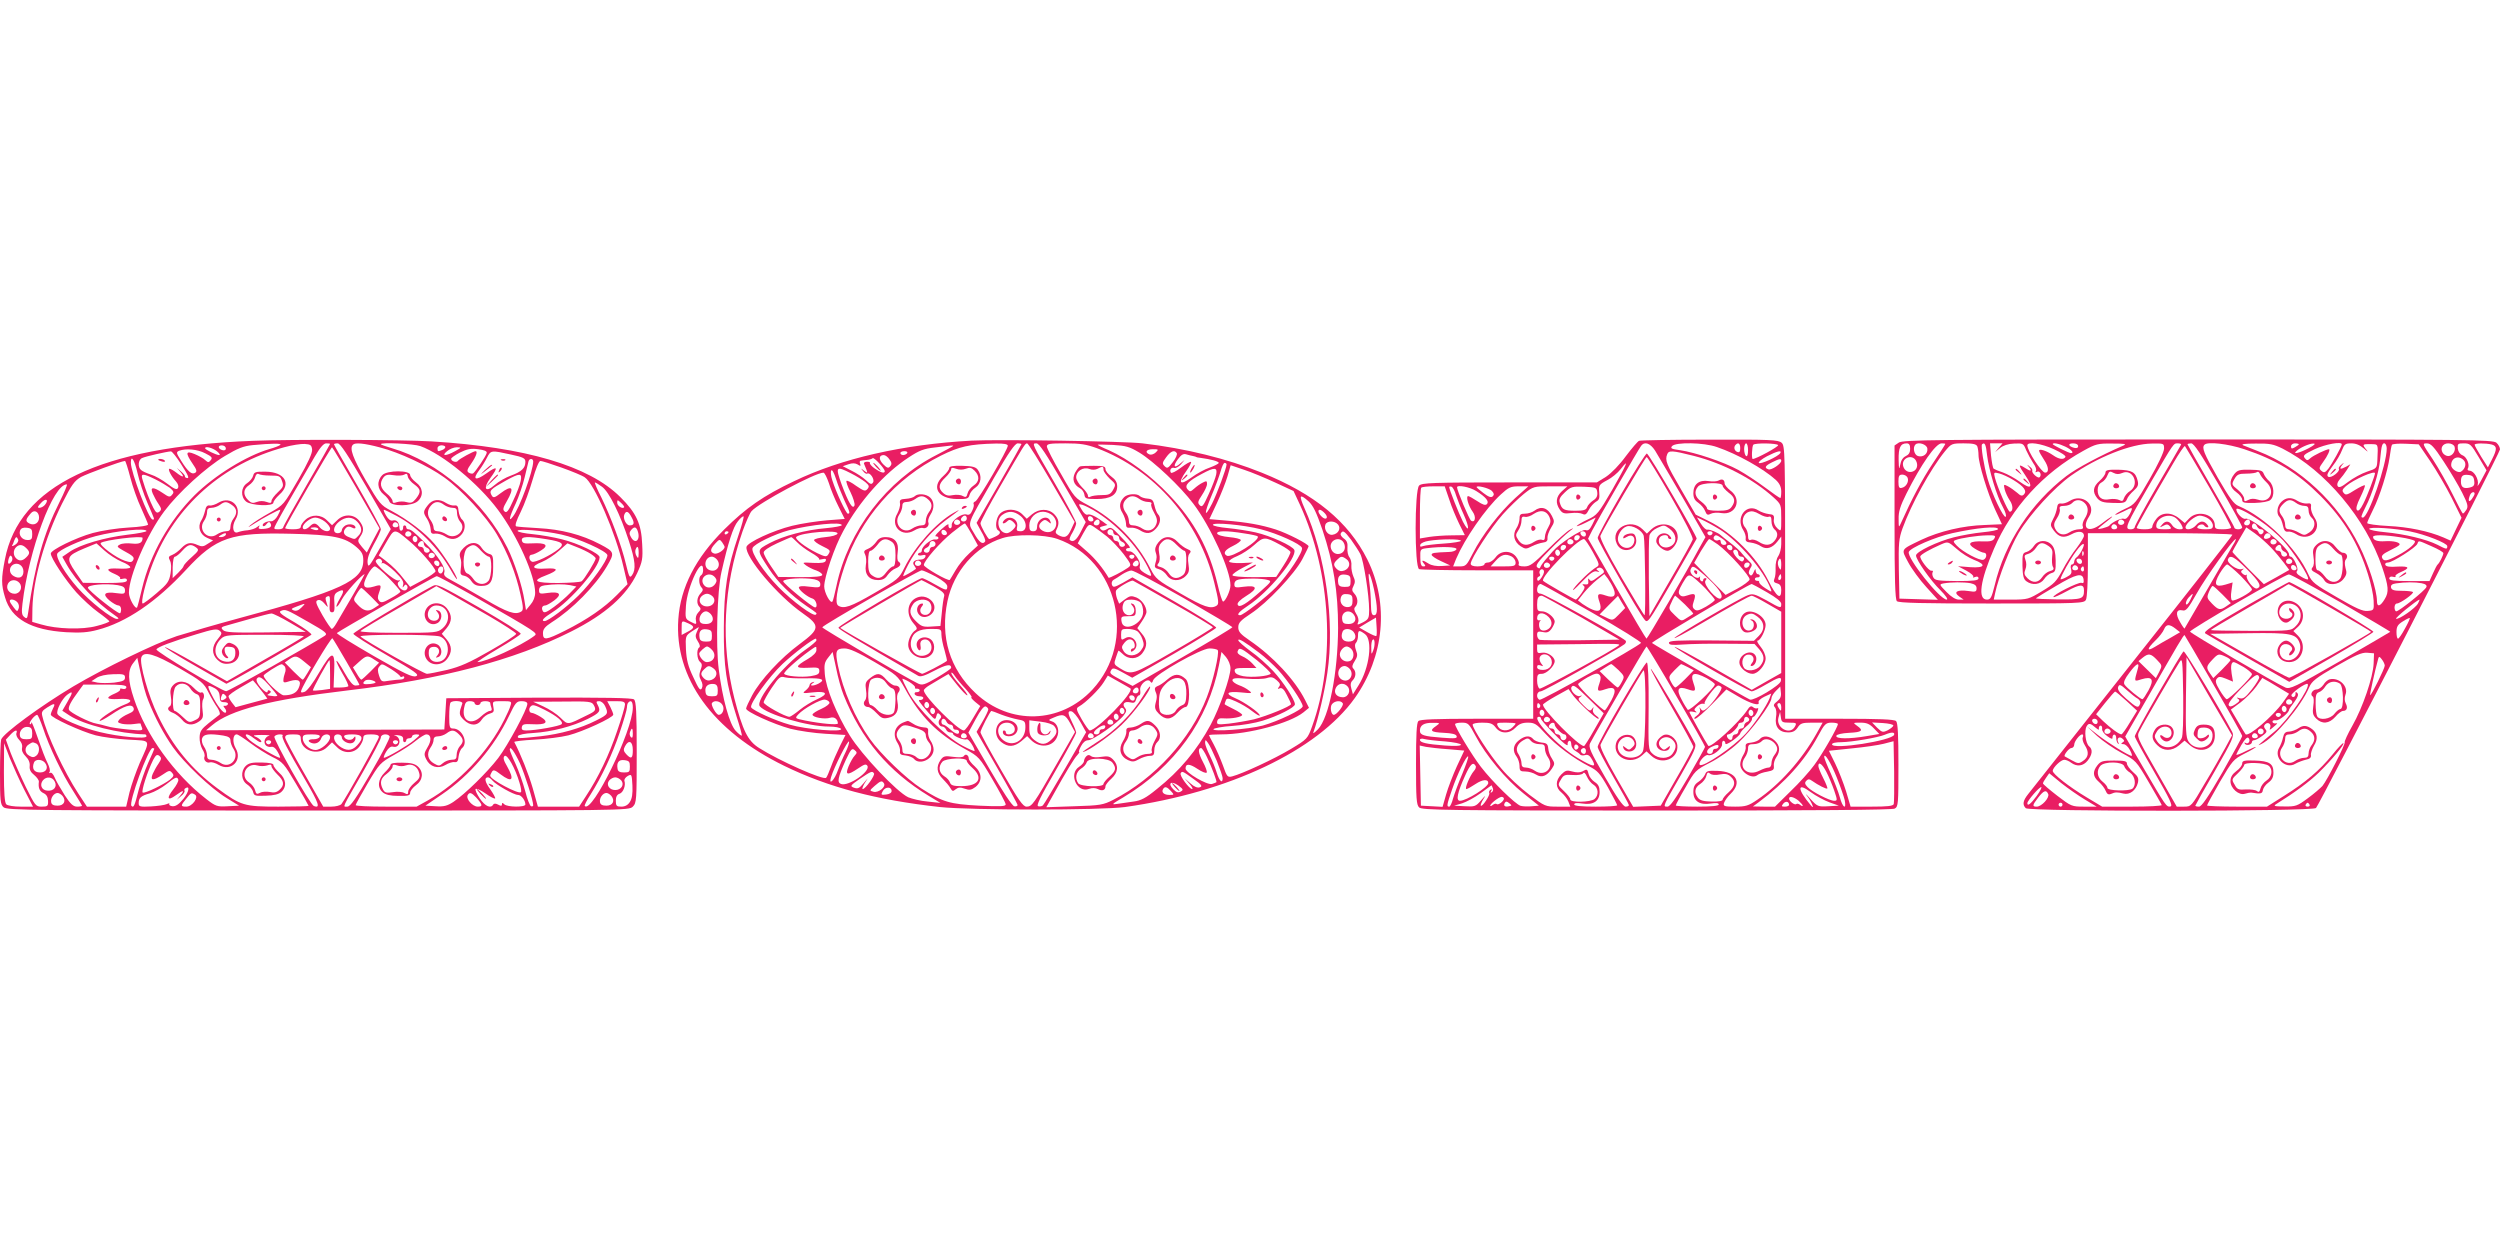 <?xml version="1.0" standalone="no"?>
<!DOCTYPE svg PUBLIC "-//W3C//DTD SVG 20010904//EN"
 "http://www.w3.org/TR/2001/REC-SVG-20010904/DTD/svg10.dtd">
<svg version="1.0" xmlns="http://www.w3.org/2000/svg"
 width="1280pt" height="640pt" viewBox="0 0 1280 640"
 preserveAspectRatio="xMidYMid meet">
<g transform="translate(0,640) scale(0.1,-0.1)"
fill="#e91e63" stroke="none">
<path d="M1295 4143 c-781 -30 -1198 -230 -1270 -608 -19 -97 -19 -129 1 -194
32 -110 133 -167 314 -178 72 -4 111 -1 159 12 147 38 301 143 453 307 155
168 230 193 543 185 213 -5 272 -18 330 -68 29 -25 35 -38 35 -69 0 -103 -114
-155 -635 -295 -115 -31 -259 -73 -320 -92 -108 -36 -374 -165 -529 -257 -169
-101 -358 -240 -370 -272 -3 -9 -6 -87 -6 -173 0 -140 2 -160 18 -174 17 -16
143 -17 1610 -17 1579 0 1592 0 1612 20 19 19 20 33 20 279 0 206 -3 261 -14
270 -9 8 -146 10 -487 9 l-474 -3 -5 -80 -5 -80 -610 -2 -610 -2 30 25 c92 79
298 132 695 179 477 56 854 155 1145 302 175 88 283 184 337 298 27 59 30 73
26 148 -4 104 -30 161 -112 242 -160 160 -486 256 -966 285 -146 9 -724 11
-915 3z m140 -21 c-6 -5 -30 -14 -55 -21 -117 -34 -280 -134 -384 -237 -129
-129 -227 -302 -268 -474 -12 -52 -24 -97 -26 -100 -9 -12 -42 46 -42 75 0 86
93 300 181 417 71 95 213 225 310 283 67 40 94 51 143 56 96 9 151 10 141 1z
m163 -23 c2 -18 -20 -67 -71 -155 -74 -128 -74 -129 -145 -169 -40 -22 -84
-50 -99 -63 -18 -15 -12 -13 17 6 45 29 125 72 134 72 3 0 -3 -14 -12 -30 -9
-17 -24 -29 -32 -29 -23 3 -51 -12 -44 -23 3 -5 12 -1 18 8 9 12 15 14 20 6
11 -18 0 -27 -34 -30 -23 -2 -29 1 -24 10 6 10 4 10 -9 0 -9 -8 -31 -15 -49
-17 -18 -1 -40 -6 -50 -10 -25 -10 -33 29 -12 65 38 63 -23 124 -86 87 -16
-10 -37 -17 -47 -15 -12 2 -19 -6 -23 -27 -4 -16 -12 -39 -20 -51 -20 -32 -5
-73 31 -88 l30 -13 -27 -17 c-21 -15 -31 -16 -51 -7 -37 17 -57 13 -84 -15
-13 -14 -34 -30 -47 -35 -19 -7 -21 -12 -12 -29 7 -12 8 -37 3 -67 -7 -41 -16
-53 -71 -100 -34 -29 -66 -53 -71 -53 -13 0 15 113 51 205 115 295 360 511
673 595 39 11 86 18 105 17 30 -2 35 -6 38 -28z m92 28 c0 -2 -54 -97 -120
-211 -66 -114 -120 -211 -120 -216 0 -6 -11 -10 -25 -10 -25 0 -25 1 -10 30 8
16 47 85 86 152 40 68 89 153 111 191 27 46 45 67 58 67 11 0 20 -1 20 -3z
m184 -216 l127 -220 -58 -101 c-53 -93 -58 -99 -61 -71 -2 21 8 51 32 94 20
35 36 70 36 78 0 8 -54 108 -120 222 -66 114 -120 209 -120 212 0 3 8 5 19 5
13 0 51 -57 145 -219z m72 198 c98 -25 246 -94 328 -153 90 -64 217 -202 270
-292 56 -95 98 -202 121 -308 15 -66 15 -80 4 -87 -30 -19 -70 -6 -188 64 -67
39 -143 82 -168 95 -35 18 -43 26 -38 42 7 23 -32 84 -98 150 -56 56 -73 70
-87 70 -5 0 -10 5 -10 10 0 6 -4 10 -9 10 -5 0 -8 -6 -7 -12 0 -7 -3 -14 -9
-15 -5 -2 -10 5 -10 15 0 27 -15 43 -34 37 -11 -3 -22 5 -34 25 -10 17 -15 30
-11 30 3 0 32 -14 64 -31 108 -57 212 -162 279 -279 17 -30 31 -50 31 -45 0
17 -70 128 -115 180 -48 57 -138 125 -222 170 -54 28 -61 37 -130 155 -66 114
-85 165 -66 183 11 12 57 8 139 -14z m206 7 c114 -41 297 -191 398 -327 100
-134 190 -336 190 -424 0 -21 -9 -44 -24 -61 l-23 -28 -8 50 c-10 70 -52 199
-87 269 -119 237 -356 442 -591 510 -31 9 -57 18 -57 21 0 10 169 2 202 -10z
m-998 -5 c3 -4 3 -11 0 -14 -8 -8 -34 3 -34 14 0 11 27 12 34 0z m1126 0 c0
-5 -7 -12 -16 -15 -22 -9 -24 -8 -24 9 0 8 9 15 20 15 11 0 20 -4 20 -9z
m-1170 -21 c14 -11 19 -20 12 -20 -15 0 -72 28 -72 35 0 12 37 3 60 -15z m714
-188 l119 -207 -33 -62 -32 -62 -25 29 c-23 28 -23 31 -9 52 21 30 20 50 -5
82 -28 35 -80 36 -114 1 l-25 -24 -25 24 c-31 32 -80 33 -112 3 -13 -12 -23
-27 -23 -35 0 -9 -13 -13 -40 -13 -22 0 -40 3 -40 6 0 10 234 414 240 414 3
-1 58 -94 124 -208z m506 188 c-47 -26 -73 -26 -41 0 13 11 35 20 50 20 25 -1
25 -1 -9 -20z m162 -9 c-3 -16 -58 -97 -70 -105 -4 -2 -14 -1 -22 4 -11 7 -9
16 13 47 25 36 34 63 22 63 -11 0 -84 -40 -90 -49 -7 -12 -35 -3 -35 10 0 5
20 19 45 32 36 18 56 22 93 17 32 -4 46 -10 44 -19z m-1441 -2 c34 -17 38 -23
28 -35 -10 -13 -14 -13 -28 0 -9 9 -33 22 -54 31 -46 19 -49 7 -11 -49 21 -30
24 -40 13 -47 -17 -10 -36 5 -71 61 -26 41 -27 45 -11 52 35 13 94 8 134 -13z
m-126 -52 c41 -64 47 -79 30 -74 -5 1 -9 5 -8 8 1 4 -8 15 -20 25 l-22 19 19
-22 c24 -28 13 -30 -21 -3 -14 11 -30 20 -35 20 -11 0 8 -38 33 -65 11 -13 15
-25 10 -34 -6 -10 -19 -5 -54 22 -25 19 -63 41 -84 47 -21 7 -44 17 -50 23
-19 14 -16 54 5 62 16 8 127 33 147 34 6 0 28 -28 50 -62z m1690 46 c65 -14
75 -19 75 -38 0 -31 -19 -50 -74 -70 -26 -9 -64 -31 -83 -48 -48 -42 -62 -19
-22 36 42 57 36 64 -21 23 -56 -40 -73 -32 -37 16 14 18 32 48 41 66 19 37 21
37 121 15z m-1911 -95 c9 -40 32 -109 51 -153 39 -90 38 -85 26 -85 -19 0
-111 242 -111 291 0 44 19 14 34 -53z m2026 59 c0 -48 -70 -239 -104 -282 -24
-32 -19 -3 14 66 16 35 37 96 46 134 9 39 18 76 20 83 4 16 24 16 24 -1z
m-2063 -81 c12 -47 37 -118 56 -158 18 -40 34 -77 35 -83 2 -6 -40 -13 -100
-16 -57 -3 -139 -16 -183 -28 -87 -24 -215 -87 -215 -105 0 -23 75 -136 131
-199 31 -34 81 -80 112 -102 31 -22 56 -43 57 -46 0 -4 -29 -15 -65 -24 -73
-20 -205 -16 -285 8 l-45 13 1 70 c3 145 63 358 152 536 49 97 63 116 97 136
32 17 203 80 225 82 3 0 15 -38 27 -84z m2208 50 c53 -19 107 -41 119 -50 48
-31 158 -284 198 -458 l21 -89 -54 -55 c-64 -65 -152 -126 -266 -183 -98 -49
-113 -51 -113 -13 0 21 10 33 45 56 105 66 223 186 282 286 41 70 40 74 -34
113 -95 50 -200 77 -318 83 -55 3 -105 7 -112 9 -8 3 0 28 23 74 19 38 46 113
61 165 16 56 32 96 40 96 7 0 55 -15 108 -34z m-2080 -60 c28 -14 61 -34 75
-44 20 -17 22 -23 11 -35 -11 -14 -16 -13 -48 9 -49 33 -66 32 -51 -3 7 -16
20 -40 30 -54 15 -23 16 -28 4 -39 -12 -9 -18 -5 -31 20 -17 33 -40 92 -55
143 -11 34 -1 35 65 3z m1871 -8 c-3 -18 -20 -63 -38 -100 -24 -54 -34 -66
-44 -57 -11 9 -9 19 11 53 41 71 28 86 -33 40 -28 -22 -36 -24 -43 -13 -17 27
-10 33 72 79 71 39 83 39 75 -2z m416 -30 c36 -25 93 -140 138 -278 33 -101
37 -146 16 -175 -12 -16 -15 -11 -31 56 -23 97 -78 244 -126 342 -22 42 -36
77 -33 77 3 0 20 -10 36 -22z m-2778 -80 c-80 -159 -124 -314 -160 -566 -4
-29 -7 -32 -20 -21 -13 10 -14 25 -9 68 33 277 157 611 227 611 5 0 -13 -42
-38 -92z m-74 -13 c-7 -8 -19 -15 -28 -15 -12 0 -10 6 9 26 24 26 41 16 19
-11z m2965 -13 c-9 -9 -35 8 -35 24 0 16 2 16 20 -1 11 -10 18 -20 15 -23z
m-2007 12 c26 -18 28 -42 7 -70 -8 -10 -15 -29 -15 -41 0 -17 -6 -23 -23 -23
-12 0 -33 -7 -46 -16 -46 -33 -99 22 -67 68 9 12 16 33 16 45 0 17 6 23 23 23
13 0 32 7 43 15 25 19 35 18 62 -1z m-988 -64 c0 -28 -25 -43 -50 -30 -21 11
-20 20 8 52 17 21 42 8 42 -22z m3034 1 c16 -29 13 -41 -10 -41 -18 0 -35 35
-28 54 9 24 22 19 38 -13z m-1570 -22 c14 -11 26 -27 26 -35 0 -21 -33 -17
-53 6 -20 24 -31 25 -51 5 -17 -17 -36 -20 -36 -5 0 19 40 50 64 50 13 0 35
-9 50 -21z m166 -1 c24 -26 26 -51 4 -72 -18 -19 -16 -19 -48 -6 -28 10 -33
29 -14 48 7 7 17 8 30 1 10 -6 18 -6 18 0 0 15 -30 22 -51 11 -10 -6 -19 -17
-19 -25 0 -8 -9 -15 -20 -15 -29 0 -25 34 6 59 34 27 68 27 94 -1z m210 -19
c0 -5 -7 -9 -15 -9 -15 0 -20 12 -9 23 8 8 24 -1 24 -14z m-1875 -44 c0 -25
-4 -30 -24 -30 -28 0 -47 25 -38 49 5 12 16 16 34 14 24 -3 28 -8 28 -33z
m1465 26 c0 -5 -9 -7 -20 -4 -11 3 -20 7 -20 9 0 2 9 4 20 4 11 0 20 -4 20 -9z
m1634 -7 c18 -47 -11 -76 -34 -33 -9 15 -8 24 1 35 15 18 25 18 33 -2z m-2514
-3 c0 -4 -45 -13 -99 -19 -115 -14 -240 -50 -294 -87 l-38 -26 22 -39 c51 -90
149 -193 249 -262 18 -12 21 -17 9 -17 -25 -1 -140 90 -202 160 -62 70 -112
153 -104 174 8 19 119 70 197 90 108 28 260 43 260 26z m1344 -50 c52 -42 136
-139 136 -156 0 -5 -29 -26 -65 -45 l-65 -35 -28 35 c-34 44 -58 68 -100 101
l-33 25 38 66 c43 74 40 74 117 9z m781 32 c84 -18 235 -86 235 -106 0 -27
-83 -142 -149 -207 -62 -61 -154 -130 -173 -130 -20 0 -5 17 40 45 95 60 242
231 242 282 0 19 -112 72 -194 92 -39 10 -106 22 -148 26 -43 4 -78 11 -78 17
0 12 129 2 225 -19z m-770 8 c7 -12 -12 -24 -25 -16 -11 7 -4 25 10 25 5 0 11
-4 15 -9z m-950 -11 c-3 -5 -14 -10 -23 -10 -15 0 -15 2 -2 10 20 13 33 13 25
0z m980 -30 c-5 -8 -11 -8 -17 -2 -6 6 -7 16 -3 22 5 8 11 8 17 2 6 -6 7 -16
3 -22z m-2042 7 c3 -7 -4 -19 -15 -26 -11 -7 -18 -9 -16 -4 3 4 8 16 11 26 8
20 13 22 20 4z m637 9 c0 -25 -15 -33 -54 -29 -24 3 -52 1 -62 -5 -17 -9 -16
-12 14 -29 56 -30 62 -37 53 -52 -7 -11 -15 -11 -42 -2 -46 15 -133 81 -123
91 16 15 214 39 214 26z m2070 -7 c80 -13 93 -23 60 -50 -41 -33 -121 -71
-136 -65 -17 7 -19 36 -1 36 6 0 27 9 46 21 44 27 27 41 -44 37 -41 -2 -50 0
-53 15 -4 21 29 22 128 6z m-630 -23 c0 -8 7 -16 15 -20 8 -3 15 -10 15 -16 0
-5 -7 -10 -15 -10 -8 0 -15 7 -15 15 0 8 -7 15 -15 15 -16 0 -20 12 -8 23 11
12 23 8 23 -7z m-1547 -92 c26 -10 45 -23 44 -29 -2 -6 -29 -8 -62 -6 -62 3
-67 -7 -15 -29 16 -7 28 -16 25 -20 -3 -5 4 -6 15 -3 13 3 20 0 20 -8 0 -11
-24 -14 -113 -14 l-112 1 -40 57 c-48 71 -44 81 46 119 l63 26 41 -37 c22 -20
62 -46 88 -57z m2402 40 c14 -9 25 -19 25 -23 0 -12 -60 -110 -72 -117 -7 -5
-61 -8 -120 -9 -120 0 -138 11 -63 39 67 26 67 39 0 35 -72 -5 -80 10 -20 34
24 10 64 36 87 57 l43 38 48 -19 c26 -10 59 -26 72 -35z m-2891 30 c20 -19 20
-29 0 -48 -19 -19 -36 -20 -52 -4 -15 15 -15 41 0 56 16 16 33 15 52 -4z m870
3 c16 -12 15 -16 -23 -50 -23 -20 -41 -41 -41 -45 0 -5 -13 -20 -28 -35 l-28
-27 0 55 c1 33 5 55 12 55 6 0 23 14 37 30 30 33 44 37 71 17z m2266 -29 c-1
-28 -2 -30 -11 -15 -6 10 -8 25 -5 33 9 24 16 16 16 -18z m-1045 -7 c7 -12
-12 -24 -25 -16 -11 7 -4 25 10 25 5 0 11 -4 15 -9z m-2167 -38 c-15 -18 -21
-9 -13 18 6 16 9 18 16 8 4 -8 3 -19 -3 -26z m1896 8 c4 -5 3 -11 -1 -14 -5
-2 -2 -2 6 0 8 2 36 -18 63 -44 36 -35 47 -52 42 -68 -4 -14 -3 -16 4 -6 7 10
11 10 17 1 4 -7 1 -16 -6 -21 -20 -12 -56 30 -37 43 10 7 9 8 -3 6 -20 -4
-123 87 -115 101 9 13 23 14 30 2z m296 -17 c0 -9 -5 -14 -12 -12 -18 6 -21
28 -4 28 9 0 16 -7 16 -16z m-2130 -40 c0 -29 -21 -40 -49 -24 -25 13 -27 45
-4 59 25 14 53 -5 53 -35z m1871 -34 c32 -33 59 -64 59 -69 0 -4 -22 -20 -49
-34 -40 -23 -50 -25 -60 -13 -8 10 -8 21 -1 40 15 42 13 45 -25 33 -54 -16
-64 1 -34 58 13 25 30 45 38 45 7 0 40 -27 72 -60z m279 46 c0 -8 -4 -17 -9
-21 -12 -7 -24 12 -16 25 9 15 25 12 25 -4z m-466 -138 c-36 -62 -73 -125 -82
-140 -9 -16 -19 -28 -23 -28 -4 0 -26 32 -48 70 -34 60 -38 72 -24 77 10 4 23
-3 35 -18 17 -20 19 -21 13 -4 -11 33 -11 37 3 42 11 4 13 -5 10 -38 -2 -34 0
-44 12 -44 12 0 14 10 12 47 -3 39 0 48 18 58 32 17 35 6 10 -35 -12 -20 -20
-39 -17 -41 3 -3 16 14 28 38 17 33 103 128 116 128 1 0 -27 -51 -63 -112z
m602 11 c355 -204 350 -200 328 -216 -67 -50 -248 -133 -289 -133 -5 0 41 31
104 68 63 37 116 72 117 77 2 6 -94 66 -212 134 -203 116 -217 123 -240 110
-117 -62 -405 -236 -405 -244 0 -5 77 -55 171 -109 148 -86 169 -101 150 -108
-18 -7 -59 13 -216 103 -107 62 -192 114 -189 118 13 12 501 291 511 291 6 0
82 -41 170 -91z m-2306 56 c18 -22 3 -55 -25 -55 -29 0 -47 27 -34 52 12 22
42 23 59 3z m503 -11 c28 -5 37 -11 37 -27 0 -18 -5 -19 -43 -14 -62 9 -75 -4
-37 -37 17 -14 38 -26 46 -26 8 0 14 -9 14 -20 0 -11 -3 -20 -6 -20 -16 0
-164 118 -164 131 0 15 90 23 153 13z m2316 0 l32 -7 -33 -34 c-18 -19 -55
-51 -81 -70 -38 -28 -51 -33 -57 -23 -10 16 -4 30 12 30 6 0 27 12 46 26 42
32 28 47 -35 38 -39 -6 -43 -4 -43 14 0 15 8 22 28 25 47 7 98 7 131 1z m-419
-156 c79 -46 143 -88 143 -93 0 -6 -60 -45 -134 -87 -106 -61 -152 -81 -220
-98 -48 -11 -94 -20 -103 -20 -16 0 -319 170 -340 191 -13 12 375 12 407 0 54
-21 53 -114 -1 -128 -34 -8 -57 9 -57 43 0 22 5 30 23 32 27 4 40 -22 22 -43
-11 -13 -10 -14 4 -9 23 9 20 51 -4 64 -44 24 -85 -31 -56 -75 23 -35 77 -35
105 1 27 35 26 67 -3 101 l-24 28 24 28 c29 35 30 66 3 101 -28 36 -82 36
-105 1 -29 -44 12 -99 56 -75 24 13 27 55 4 64 -14 5 -15 4 -4 -9 18 -21 5
-47 -22 -43 -46 6 -30 78 16 78 62 0 82 -74 32 -117 -26 -22 -32 -23 -229 -23
-126 0 -197 4 -191 9 5 6 94 60 199 120 l189 110 62 -34 c34 -19 126 -72 204
-117z m-602 99 l43 -44 -26 -17 c-30 -20 -53 -15 -84 18 -23 24 -23 25 -5 55
10 17 21 31 24 31 3 0 25 -20 48 -43z m-1808 -32 c7 -8 9 -23 5 -32 -6 -16 -8
-15 -25 7 -11 14 -20 28 -20 33 0 13 27 8 40 -8z m1453 -26 c-15 -15 -27 -19
-40 -14 -15 6 -12 9 17 20 47 18 47 18 23 -6z m35 -73 c90 -51 101 -60 85 -71
-63 -42 -494 -285 -505 -284 -24 1 -362 204 -357 214 5 12 73 38 206 78 85 26
104 29 117 18 14 -12 13 -16 -9 -43 -32 -38 -32 -78 -1 -107 17 -16 33 -22 57
-19 59 5 74 77 21 101 -21 10 -27 8 -43 -12 -14 -17 -16 -27 -9 -42 6 -10 16
-19 22 -19 9 0 9 3 0 12 -7 7 -12 20 -12 31 0 14 6 18 28 15 22 -2 27 -8 27
-32 0 -35 -23 -51 -58 -42 -52 13 -59 74 -15 116 20 19 35 20 227 20 122 0
201 -4 196 -9 -6 -5 -96 -59 -202 -119 l-191 -110 -157 89 c-87 50 -159 88
-161 86 -3 -2 67 -46 155 -96 l160 -92 33 17 c53 27 392 225 402 234 4 5 -33
32 -83 62 -70 40 -87 54 -73 60 24 10 26 9 140 -56z m-93 -4 l80 -47 -204 -3
c-168 -2 -207 0 -219 12 -13 13 -10 16 24 25 22 6 77 22 124 35 47 13 92 25
100 25 8 0 51 -21 95 -47z m289 -200 c36 -62 66 -115 66 -118 0 -2 -9 -4 -20
-4 -13 0 -30 20 -56 66 -20 36 -38 63 -41 60 -3 -2 11 -31 30 -64 20 -33 33
-63 30 -66 -4 -3 -22 -6 -41 -6 l-34 0 3 83 c5 109 -10 108 -78 -8 -29 -51
-61 -93 -73 -97 -16 -6 -21 -4 -18 5 7 29 153 275 160 269 4 -4 36 -58 72
-120z m-856 -33 c114 -66 125 -75 149 -123 14 -28 35 -64 46 -79 10 -16 16
-32 11 -36 -5 -4 -30 -23 -55 -43 -38 -31 -46 -42 -47 -73 -1 -20 6 -47 14
-61 9 -13 14 -30 11 -38 -7 -17 11 -36 29 -29 7 2 27 -3 43 -13 64 -38 125 23
87 86 -17 30 -14 70 6 70 6 0 37 -20 69 -44 33 -25 84 -57 114 -72 52 -25 60
-34 120 -136 36 -60 65 -112 65 -114 0 -2 -70 -4 -155 -4 -176 0 -191 5 -311
93 -133 98 -230 216 -305 372 -49 100 -97 270 -85 300 12 33 68 17 194 -56z
m640 33 l34 -28 -19 -32 c-10 -17 -20 -32 -23 -32 -3 0 -25 20 -49 44 l-43 44
23 16 c31 21 38 20 77 -12z m358 11 l25 -16 -43 -44 c-23 -23 -45 -43 -48 -43
-3 0 -14 14 -24 32 l-19 31 32 29 c37 33 43 34 77 11z m-1157 -210 c34 -87 81
-174 126 -238 57 -81 195 -212 274 -260 l65 -40 -58 -3 c-54 -3 -61 -1 -110
37 -163 126 -308 327 -370 513 -32 95 -33 146 -4 183 l21 27 18 -83 c9 -46 26
-108 38 -136z m931 133 l0 -73 -42 -6 c-24 -3 -44 -4 -46 -2 -4 4 79 155 85
155 2 0 3 -33 3 -74z m-232 42 c5 -8 6 -22 1 -33 -4 -11 -8 -27 -8 -37 -1 -14
4 -15 34 -5 45 13 61 1 44 -36 -11 -25 -35 -37 -76 -37 -20 0 -103 81 -103
101 0 7 76 56 91 58 4 1 11 -5 17 -11z m545 -14 c23 -15 44 -31 45 -36 2 -4 8
-6 13 -2 5 3 9 1 9 -5 0 -5 -8 -10 -17 -10 -10 0 -37 -3 -59 -6 -40 -7 -42 -6
-53 25 -8 24 -8 36 0 46 15 18 12 18 62 -12z m-1363 -43 c0 -15 -10 -20 -55
-26 -31 -3 -69 -3 -86 0 l-31 7 26 17 c16 11 49 18 86 19 53 2 60 -1 60 -17z
m780 -92 c0 -3 -10 -5 -22 -3 -34 4 -34 4 -19 13 9 6 10 11 2 15 -6 4 -11 2
-11 -5 0 -15 -37 17 -52 45 -7 13 -6 21 3 27 10 6 27 -6 56 -39 23 -26 42 -50
43 -53z m-70 10 l19 -26 -82 -22 -81 -22 -18 23 c-10 13 -18 28 -18 33 0 6 28
26 63 46 l62 36 18 -21 c10 -12 26 -33 37 -47z m569 62 c9 -6 2 -10 -23 -13
-34 -4 -44 1 -29 15 9 10 35 8 52 -2z m-1272 -29 c0 -8 -8 -12 -19 -9 -10 3
-16 2 -13 -3 3 -4 -9 -13 -25 -20 -52 -22 -47 -32 15 -29 67 5 83 -11 32 -29
-41 -15 -127 -71 -127 -82 0 -5 26 9 58 30 69 47 107 59 116 35 4 -12 -3 -20
-27 -30 -19 -8 -39 -21 -46 -29 -11 -13 -9 -16 14 -22 14 -3 42 -4 61 -1 18 3
34 4 34 2 0 -2 3 -11 7 -21 6 -15 -1 -16 -71 -9 -43 4 -92 11 -109 17 -18 5
-41 11 -53 13 -34 5 -135 56 -141 71 -5 14 9 41 52 99 l22 30 110 0 c84 0 110
-3 110 -13z m453 -6 c17 -10 24 -23 25 -42 0 -23 5 -29 22 -29 13 0 22 -4 20
-10 -1 -5 -8 -9 -15 -9 -10 2 -10 -1 -1 -12 7 -8 9 -18 5 -22 -10 -9 -42 31
-72 90 -26 51 -24 55 16 34z m-755 -70 l-26 -45 38 -25 c72 -47 255 -93 386
-96 4 0 7 -5 7 -10 0 -15 -137 -3 -240 22 -92 22 -208 72 -216 93 -7 18 23 76
49 97 32 24 32 15 2 -36z m805 14 c-18 -11 -24 -6 -16 16 5 14 9 15 19 5 9 -9
9 -14 -3 -21z m1217 -22 c-18 -50 -18 -58 7 -83 33 -33 71 -33 92 0 9 14 28
28 41 31 21 6 24 11 19 35 -5 29 -5 29 45 29 48 0 50 -1 43 -22 -3 -13 -18
-45 -32 -73 -82 -164 -233 -324 -393 -414 l-56 -31 -156 0 c-86 0 -157 3 -156
8 0 4 28 54 62 112 60 101 64 105 135 145 40 22 91 55 112 73 21 17 45 32 53
32 25 0 28 -31 6 -66 -18 -30 -19 -37 -7 -61 19 -39 60 -52 98 -30 16 10 38
17 47 15 14 -2 19 5 21 29 2 17 10 37 18 43 33 28 0 100 -46 100 -18 0 -20 7
-20 63 0 35 3 67 7 70 12 13 65 8 60 -5z m63 2 c0 -5 7 -10 15 -10 8 0 15 5
15 10 0 6 11 10 25 10 14 0 25 -4 25 -9 0 -5 3 -16 6 -25 4 -10 1 -16 -8 -16
-8 0 -29 -13 -46 -29 -49 -47 -99 -22 -86 43 5 29 11 36 30 36 13 0 24 -4 24
-10z m270 -4 c0 -27 -99 -211 -149 -277 -56 -73 -170 -185 -230 -225 -31 -20
-48 -25 -91 -22 l-52 3 85 58 c143 97 268 243 344 403 32 67 38 74 64 74 18 0
29 -5 29 -14z m340 -6 c14 -25 10 -31 -32 -51 -105 -52 -99 -52 -138 -14 -19
19 -59 45 -88 58 l-52 24 150 1 c140 2 150 0 160 -18z m58 -5 c18 -39 16 -43
-46 -74 -81 -41 -181 -69 -287 -81 -113 -12 -117 -12 -113 1 2 7 36 14 78 16
96 6 202 34 279 72 63 32 68 39 51 72 -9 16 -7 19 8 19 10 0 24 -11 30 -25z
m102 8 c0 -10 -18 -72 -41 -138 -40 -119 -95 -235 -160 -333 l-34 -52 -105 0
-106 0 -26 93 c-21 73 -63 178 -95 238 -2 3 45 9 104 12 59 3 137 13 173 22
75 19 230 91 230 106 0 5 -7 23 -15 39 l-16 30 46 0 c36 0 45 -3 45 -17z m40
-16 c0 -117 -208 -543 -246 -504 -3 3 10 29 29 58 57 90 114 210 151 322 20
59 36 115 36 125 0 10 3 22 7 25 14 15 23 5 23 -26z m-2969 -5 c-6 -12 -11
-25 -11 -31 0 -15 155 -86 230 -106 36 -9 111 -19 168 -22 118 -7 113 5 58
-118 -19 -44 -43 -113 -53 -152 l-17 -73 -100 0 -101 0 -44 67 c-74 113 -161
300 -184 395 -6 22 -2 29 25 46 37 24 44 22 29 -6z m2517 -6 c65 -33 99 -62
87 -74 -10 -10 -133 -32 -180 -32 -20 0 -26 4 -23 18 3 14 12 16 53 14 71 -4
88 10 44 37 -19 12 -40 21 -46 21 -14 0 -18 22 -6 33 10 11 21 8 71 -17z
m-2568 -93 c31 -96 100 -239 154 -322 25 -40 46 -74 46 -76 0 -3 -11 -5 -25
-5 -20 0 -34 13 -64 59 -21 33 -44 73 -51 90 -7 17 -17 28 -23 24 -6 -3 -7 -1
-3 5 4 6 -1 26 -10 44 -10 18 -32 76 -50 128 -18 52 -33 89 -33 81 -1 -8 -4
-11 -8 -8 -7 7 25 47 37 47 4 0 17 -30 30 -67z m-55 -28 c0 -27 -3 -30 -30
-30 -21 0 -31 5 -33 18 -5 25 17 49 42 45 16 -2 21 -10 21 -33z m3075 -2 c0
-19 -3 -24 -10 -17 -6 6 -8 18 -4 27 9 24 14 21 14 -10z m-3156 3 c-3 -8 3
-23 14 -34 13 -13 18 -28 15 -41 -3 -13 3 -28 18 -43 16 -16 23 -33 21 -50 -2
-18 5 -32 23 -46 14 -12 25 -27 24 -34 -4 -32 3 -49 24 -59 15 -7 22 -19 23
-39 1 -27 -2 -30 -32 -30 -31 0 -34 4 -83 103 -27 56 -61 133 -76 171 l-25 69
22 24 c24 26 40 30 32 9z m2266 -6 c24 -24 25 -38 4 -61 -9 -10 -16 -30 -16
-44 0 -20 -5 -25 -26 -25 -14 0 -34 -8 -44 -17 -18 -16 -22 -16 -46 -2 -32 18
-39 50 -18 81 9 12 16 30 16 40 0 12 8 18 23 18 13 0 32 7 43 15 26 20 40 19
64 -5z m-1207 -6 c28 -5 37 -11 37 -26 0 -10 7 -30 16 -43 32 -49 -20 -104
-67 -71 -13 9 -34 16 -46 16 -17 0 -23 6 -23 23 0 12 -7 33 -16 45 -9 13 -13
31 -9 42 7 22 37 25 108 14z m157 -14 c14 -11 29 -20 33 -20 15 0 -5 21 -27
29 -14 6 -4 8 34 8 30 0 48 -2 38 -4 -21 -5 -31 -32 -18 -48 6 -7 18 -11 28
-9 11 3 23 -6 34 -26 9 -16 15 -30 11 -30 -14 0 -124 64 -154 90 -38 33 -19
42 21 10z m147 14 c-8 -8 22 -66 117 -229 69 -119 78 -145 43 -132 -19 7 -210
344 -202 356 3 6 16 11 27 11 12 0 19 -3 15 -6z m93 -16 c0 -62 89 -90 135
-43 l25 24 25 -24 c34 -35 86 -34 114 1 12 15 21 35 21 45 0 15 8 19 40 19 27
0 40 -4 40 -13 0 -13 -170 -316 -192 -344 -6 -7 -29 -13 -52 -13 l-41 0 -97
170 c-54 93 -98 176 -98 184 0 12 10 16 40 16 34 0 40 -3 40 -22z m97 10 c-2
-7 -16 -13 -30 -13 -29 1 -36 -10 -12 -19 21 -8 43 3 50 25 8 23 45 26 45 4 0
-25 -46 -65 -75 -65 -30 0 -65 32 -65 60 0 17 7 20 46 20 32 0 44 -4 41 -12z
m113 -3 c0 -18 34 -37 54 -29 9 3 16 14 16 23 0 13 -2 13 -9 3 -10 -16 -43
-12 -49 6 -2 8 10 12 42 12 53 0 61 -18 24 -57 -27 -29 -57 -29 -92 -2 -31 25
-35 59 -6 59 11 0 20 -7 20 -15z m245 5 c4 -6 -39 -89 -95 -185 -78 -135 -106
-175 -122 -175 -24 0 -31 -16 80 177 50 88 92 168 92 177 0 18 35 22 45 6z
m69 -14 c-1 -9 2 -16 7 -16 5 0 9 5 9 10 0 6 7 10 15 10 8 0 15 5 15 10 0 6
10 10 23 10 20 -1 19 -3 -13 -30 -33 -28 -140 -90 -154 -90 -4 0 1 14 11 31
12 20 24 29 35 26 37 -10 47 46 10 57 -10 2 -3 3 13 2 21 -2 30 -8 29 -20z
m-676 -17 c-2 -6 -8 -10 -13 -10 -5 0 -11 4 -13 10 -2 6 4 11 13 11 9 0 15 -5
13 -11z m650 0 c-2 -6 -8 -10 -13 -10 -5 0 -11 4 -13 10 -2 6 4 11 13 11 9 0
15 -5 13 -11z m-1854 -5 c20 -8 21 -48 2 -63 -11 -9 -20 -10 -35 -1 -26 13
-27 45 -3 59 21 13 17 12 36 5z m3056 -34 c0 -44 -8 -49 -34 -21 -14 15 -15
24 -6 40 19 36 40 26 40 -19z m-3116 -203 l45 -87 -63 0 c-35 0 -67 5 -74 12
-8 8 -12 58 -12 163 l1 150 29 -76 c17 -41 50 -115 74 -162z m666 209 c0 -2
-14 -34 -31 -71 -17 -38 -39 -102 -50 -143 -20 -80 -25 -90 -36 -78 -16 15 87
296 108 296 5 0 9 -2 9 -4z m1872 -74 c26 -59 68 -191 68 -215 0 -5 -5 -7 -11
-5 -6 2 -20 37 -30 78 -11 41 -33 103 -49 138 -17 36 -30 69 -30 74 0 23 24
-10 52 -70z m-1850 -1 c-10 -14 -23 -38 -30 -53 -15 -36 2 -37 51 -4 32 22 37
23 48 9 11 -12 9 -18 -11 -35 -32 -25 -127 -71 -139 -66 -10 3 25 111 53 167
14 26 20 30 32 21 12 -11 11 -16 -4 -39z m1848 -99 c7 -23 11 -45 7 -48 -12
-12 -157 65 -157 84 0 4 4 13 9 21 7 11 15 9 43 -13 61 -46 74 -30 34 41 -18
30 -21 44 -13 52 13 13 55 -62 77 -137z m-2430 103 c20 -25 8 -50 -25 -50 -31
0 -43 20 -31 51 7 18 40 18 56 -1z m2995 -20 c0 -27 -3 -30 -30 -30 -21 0 -31
5 -33 18 -6 33 6 49 35 45 24 -3 28 -8 28 -33z m0 -181 c-10 -16 -25 -24 -44
-24 -24 0 -28 4 -28 30 0 20 6 32 19 36 19 6 33 43 25 66 -2 7 5 18 17 25 20
11 21 9 24 -49 2 -42 -2 -67 -13 -84z m-2945 105 c15 -27 -5 -51 -39 -47 -29
3 -39 31 -21 53 18 21 48 18 60 -6z m633 9 c2 -7 -10 -30 -26 -50 -36 -45 -29
-61 13 -30 38 28 48 28 24 0 l-19 -23 22 19 c13 10 20 22 18 27 -3 4 -1 10 4
13 25 16 19 -18 -10 -54 -22 -27 -39 -39 -55 -38 -12 1 -20 6 -17 11 3 5 -3 5
-13 0 -11 -5 -47 -10 -81 -12 -56 -3 -63 -1 -63 16 0 28 11 38 57 51 23 7 61
28 85 47 48 38 55 40 61 23z m1608 -4 c18 -22 110 -74 131 -74 17 0 38 -28 38
-49 0 -15 -93 -14 -108 1 -9 9 -12 9 -12 0 0 -9 -5 -10 -19 -2 -13 7 -22 7
-26 0 -13 -21 -41 -8 -68 31 -15 22 -25 44 -22 49 3 5 26 -5 50 -22 25 -18 47
-29 50 -26 3 2 -9 24 -25 47 -28 38 -32 61 -11 61 5 0 15 -7 22 -16z m660 0
c17 -21 0 -49 -31 -49 -31 0 -48 28 -31 49 8 9 21 16 31 16 10 0 23 -7 31 -16z
m-2861 -79 c20 -25 8 -50 -25 -50 -21 0 -31 5 -33 18 -4 21 14 47 33 47 7 0
18 -7 25 -15z m679 6 c20 -13 -15 -61 -45 -61 -30 0 -30 5 -1 40 25 32 27 33
46 21z m1438 -13 c35 -39 36 -48 9 -48 -27 0 -63 41 -51 60 9 15 19 12 42 -12z
m693 7 c20 -25 8 -50 -25 -50 -21 0 -31 5 -33 18 -4 21 14 47 33 47 7 0 18 -7
25 -15z"/>
<path d="M1296 3964 c-3 -12 -17 -29 -31 -38 -32 -21 -34 -69 -5 -94 26 -21
140 -26 140 -5 0 7 14 25 30 40 64 56 28 117 -70 118 -52 1 -59 -2 -64 -21z
m89 1 c45 0 50 -2 59 -28 9 -25 7 -31 -22 -58 -18 -17 -32 -36 -32 -44 0 -11
-6 -12 -25 -5 -16 6 -34 6 -50 0 -20 -8 -29 -6 -45 10 -27 27 -25 56 5 76 14
9 28 27 31 40 4 15 11 21 18 17 6 -4 33 -8 61 -8z"/>
<path d="M1340 3900 c0 -5 5 -10 10 -10 6 0 10 5 10 10 0 6 -4 10 -10 10 -5 0
-10 -4 -10 -10z"/>
<path d="M1958 3968 c-30 -30 -27 -73 7 -100 13 -10 26 -26 29 -36 9 -26 115
-25 145 2 31 28 27 70 -9 96 -16 12 -30 29 -30 38 0 25 -117 25 -142 0z m163
-48 c34 -25 36 -38 9 -73 -17 -21 -25 -24 -48 -18 -15 5 -37 4 -50 0 -16 -6
-22 -5 -22 5 0 8 -13 26 -30 39 -33 28 -38 53 -17 82 11 14 22 17 53 12 21 -4
46 -2 54 3 11 7 16 5 18 -10 2 -11 17 -29 33 -40z"/>
<path d="M2035 3900 c3 -5 10 -10 16 -10 5 0 9 5 9 10 0 6 -7 10 -16 10 -8 0
-12 -4 -9 -10z"/>
<path d="M2191 3814 c-25 -32 -26 -38 -4 -71 9 -14 17 -38 18 -52 0 -21 5 -26
24 -23 13 1 34 -5 47 -13 32 -21 60 -19 84 5 23 23 26 62 6 80 -8 6 -16 26
-18 43 -2 25 -7 31 -21 29 -10 -2 -29 4 -42 12 -36 24 -71 20 -94 -10z m83 1
c11 -8 30 -15 43 -15 18 0 23 -5 23 -27 0 -14 7 -34 16 -44 37 -41 -23 -97
-70 -65 -14 9 -34 16 -46 16 -13 0 -20 7 -20 18 0 10 -7 27 -15 38 -19 25 -19
53 2 76 19 22 41 23 67 3z"/>
<path d="M2266 3752 c-3 -6 -1 -14 5 -17 15 -10 25 3 12 16 -7 7 -13 7 -17 1z"/>
<path d="M2374 3595 c-19 -19 -23 -31 -18 -48 7 -21 7 -28 2 -72 -2 -14 4 -21
19 -23 12 -2 29 -14 37 -28 12 -17 25 -24 50 -24 47 0 61 22 61 96 1 56 -2 64
-21 68 -12 3 -29 17 -38 31 -21 33 -59 33 -92 0z m89 -15 c15 -16 33 -30 40
-30 17 0 16 -102 -2 -124 -20 -24 -58 -20 -77 9 -9 13 -23 27 -32 29 -26 9
-24 113 2 132 28 20 39 18 69 -16z"/>
<path d="M2432 3509 c2 -6 8 -10 13 -10 5 0 11 4 13 10 2 6 -4 11 -13 11 -9 0
-15 -5 -13 -11z"/>
<path d="M810 4046 c0 -2 9 -6 20 -9 11 -3 18 -1 14 4 -5 9 -34 13 -34 5z"/>
<path d="M2568 4043 c7 -3 16 -2 19 1 4 3 -2 6 -13 5 -11 0 -14 -3 -6 -6z"/>
<path d="M2482 3993 c-24 -24 -24 -25 -2 -8 42 33 44 35 37 35 -4 0 -19 -12
-35 -27z"/>
<path d="M2556 3993 c-6 -14 -5 -15 5 -6 7 7 10 15 7 18 -3 3 -9 -2 -12 -12z"/>
<path d="M2514 3938 l-29 -33 33 29 c17 17 32 31 32 33 0 8 -8 1 -36 -29z"/>
<path d="M1110 3740 c0 -5 5 -10 10 -10 6 0 10 5 10 10 0 6 -4 10 -10 10 -5 0
-10 -4 -10 -10z"/>
<path d="M490 3501 c0 -5 5 -13 10 -16 6 -3 10 -2 10 4 0 5 -4 13 -10 16 -5 3
-10 2 -10 -4z"/>
<path d="M886 2891 c-14 -15 -16 -29 -11 -59 4 -25 2 -42 -4 -47 -18 -11 -12
-25 15 -35 15 -6 35 -22 46 -35 23 -29 54 -32 87 -9 20 14 23 23 18 58 -3 23
-2 48 3 55 10 17 2 43 -11 35 -5 -3 -22 8 -38 25 -34 36 -79 41 -105 12z m88
-15 c8 -14 23 -27 33 -30 15 -5 18 -17 18 -63 0 -54 -2 -59 -28 -71 -27 -13
-31 -12 -61 17 -18 17 -36 31 -41 31 -15 0 -12 105 4 124 20 24 56 20 75 -8z"/>
<path d="M946 2813 c-11 -11 -6 -23 9 -23 8 0 15 4 15 9 0 13 -16 22 -24 14z"/>
<path d="M1258 2478 c-27 -27 -23 -74 7 -94 14 -9 28 -26 31 -39 5 -20 11 -21
65 -19 41 1 66 7 79 19 30 27 25 67 -10 98 -16 15 -30 33 -30 40 0 8 -19 12
-62 13 -47 1 -65 -3 -80 -18z m110 3 c15 6 22 5 22 -4 0 -7 14 -26 30 -42 35
-33 38 -55 11 -79 -14 -13 -28 -16 -50 -11 -16 3 -39 2 -49 -4 -17 -9 -21 -7
-26 13 -3 13 -17 31 -31 40 -49 32 -14 103 42 87 16 -5 38 -4 51 0z"/>
<path d="M1340 2410 c0 -5 5 -10 10 -10 6 0 10 5 10 10 0 6 -4 10 -10 10 -5 0
-10 -4 -10 -10z"/>
<path d="M495 2819 c-4 -6 -5 -12 -2 -15 2 -3 7 2 10 11 7 17 1 20 -8 4z"/>
<path d="M2000 2485 c0 -6 -13 -24 -30 -40 -35 -34 -40 -77 -10 -102 14 -12
39 -18 80 -18 50 -1 60 2 60 16 0 10 14 27 30 39 36 26 40 68 9 96 -16 14 -37
19 -80 19 -37 1 -59 -3 -59 -10z m78 -4 c31 12 60 -5 68 -38 6 -21 1 -31 -25
-52 -17 -14 -31 -34 -31 -44 0 -15 -4 -16 -20 -7 -10 6 -37 8 -59 4 -33 -5
-41 -3 -50 14 -18 34 -13 57 19 80 17 13 30 29 30 37 0 11 6 12 23 6 12 -5 32
-5 45 0z"/>
<path d="M2030 2410 c0 -5 7 -10 15 -10 8 0 15 5 15 10 0 6 -7 10 -15 10 -8 0
-15 -4 -15 -10z"/>
<path d="M2265 2570 c-3 -5 1 -10 9 -10 9 0 16 5 16 10 0 6 -4 10 -9 10 -6 0
-13 -4 -16 -10z"/>
<path d="M1110 2570 c0 -5 5 -10 10 -10 6 0 10 5 10 10 0 6 -4 10 -10 10 -5 0
-10 -4 -10 -10z"/>
<path d="M2507 2379 c7 -7 15 -10 18 -7 3 3 -2 9 -12 12 -14 6 -15 5 -6 -5z"/>
<path d="M2460 2335 c13 -14 26 -25 28 -25 3 0 -5 11 -18 25 -13 14 -26 25
-28 25 -3 0 5 -11 18 -25z"/>
<path d="M4975 4144 c-352 -19 -667 -91 -910 -208 -158 -75 -246 -137 -356
-246 -148 -147 -225 -298 -236 -460 -21 -301 174 -571 542 -751 226 -110 471
-175 797 -211 160 -17 823 -17 948 0 533 75 984 289 1176 557 152 214 177 484
65 710 -97 194 -270 336 -541 445 -179 72 -388 124 -610 150 -92 11 -734 21
-875 14z m185 -26 c0 -20 -151 -279 -166 -285 -8 -3 -12 -9 -9 -13 3 -5 0 -20
-7 -34 -8 -19 -17 -25 -30 -20 -23 7 -78 -32 -75 -54 1 -9 -2 -17 -8 -17 -5 0
-9 6 -9 13 2 10 -1 10 -15 0 -35 -28 -61 -56 -49 -54 7 0 13 -3 13 -9 0 -5 -8
-9 -19 -7 -20 2 -66 -36 -66 -55 0 -7 -4 -13 -10 -13 -5 0 -10 -4 -10 -9 0 -5
10 -7 21 -4 16 4 20 2 17 -8 -3 -8 -13 -14 -24 -14 -32 0 -47 -14 -33 -31 6
-8 10 -16 8 -17 -19 -14 -59 -37 -64 -37 -3 0 8 27 25 59 40 80 119 173 193
228 74 54 83 62 39 37 -89 -51 -196 -170 -251 -280 -28 -57 -33 -61 -155 -131
-120 -70 -156 -82 -184 -64 -19 12 -8 82 32 202 81 244 261 450 493 566 95 47
146 59 281 62 42 1 62 -3 62 -11z m70 8 c0 -2 -52 -94 -115 -204 l-115 -199
24 -44 c14 -23 23 -46 20 -51 -12 -19 -31 -5 -57 42 -33 58 -43 30 105 288 74
128 105 172 119 172 10 0 19 -2 19 -4z m155 -197 l117 -201 -18 -39 c-18 -40
-32 -46 -65 -29 -15 9 -17 15 -9 30 15 29 12 52 -12 77 -29 30 -78 30 -114 0
l-27 -23 -23 23 c-30 30 -86 31 -114 3 -21 -21 -27 -74 -10 -85 17 -10 11 -21
-15 -33 -14 -7 -28 -12 -30 -12 -7 0 -45 68 -45 81 0 8 45 93 101 189 124 214
127 220 138 220 5 0 62 -91 126 -201z m57 -1 l117 -201 -25 -49 c-22 -44 -41
-58 -57 -42 -3 3 3 20 14 37 10 18 19 39 19 48 0 9 -48 99 -106 199 -124 214
-122 210 -97 210 13 0 49 -53 135 -202z m175 177 c295 -111 523 -372 600 -688
23 -93 25 -110 12 -118 -30 -19 -65 -7 -186 63 -119 68 -126 74 -153 127 -68
136 -185 254 -320 325 -66 35 -68 36 -138 160 -40 68 -72 131 -72 140 0 14 15
16 95 16 77 0 107 -5 162 -25z m216 -22 c73 -44 212 -175 277 -262 89 -118
190 -340 190 -418 0 -26 -26 -83 -38 -83 -4 0 -17 39 -28 88 -44 184 -119 323
-248 458 -92 98 -209 184 -309 229 -32 13 -57 26 -57 28 0 1 35 1 78 -1 67 -4
85 -9 135 -39z m-953 34 c0 -2 -38 -22 -84 -46 -255 -129 -454 -389 -513 -669
-9 -42 -18 -79 -21 -82 -10 -13 -42 46 -42 77 0 48 53 204 97 283 83 154 212
298 337 379 53 35 77 44 133 50 95 12 93 11 93 8z m1038 -33 c-9 -9 -24 -14
-32 -11 -27 11 -17 27 16 27 30 0 31 -1 16 -16z m-1273 -4 c-3 -5 -13 -10 -21
-10 -8 0 -14 5 -14 10 0 6 9 10 21 10 11 0 17 -4 14 -10z m1380 0 c4 -6 -5
-27 -20 -46 -24 -32 -29 -34 -42 -21 -13 13 -13 18 8 46 23 32 43 39 54 21z
m84 -15 c9 -2 16 -4 16 -5 0 -1 9 -3 20 -4 53 -7 95 -18 95 -26 0 -4 -21 -15
-46 -24 -25 -8 -67 -31 -94 -51 -59 -43 -71 -29 -27 32 17 24 28 45 25 48 -3
3 -26 -10 -51 -29 -26 -20 -49 -31 -52 -26 -9 14 3 30 18 24 7 -2 22 6 33 18
l19 23 -23 -19 c-31 -27 -38 -13 -11 23 17 23 28 29 42 25 11 -3 27 -8 36 -9z
m-1555 -17 c12 -16 13 -25 4 -35 -9 -12 -16 -10 -36 10 -24 25 -23 47 3 47 8
0 21 -10 29 -22z m-24 -60 c0 -14 -21 -8 -51 13 -16 11 -27 24 -25 28 3 4 -4
7 -15 7 -11 0 -18 -5 -15 -11 21 -50 21 -51 0 -35 -18 14 -18 14 -5 -2 7 -10
17 -16 21 -13 14 9 40 -30 30 -45 -8 -12 -14 -10 -37 12 -15 14 -48 36 -73 48
l-45 23 29 10 c20 7 35 6 47 -1 15 -10 17 -9 13 3 -4 8 -2 16 2 16 5 1 19 3
32 4 12 1 26 5 30 9 6 7 61 -52 62 -66z m1750 34 c0 -19 -49 -150 -74 -200
-41 -81 -43 -54 -3 40 20 46 40 102 47 126 6 23 15 42 20 42 6 0 10 -4 10 -8z
m250 -93 l93 -43 33 -71 c159 -347 184 -797 62 -1134 -23 -63 -24 -65 -109
-116 -85 -51 -249 -127 -300 -140 -24 -6 -27 -3 -48 57 -13 35 -34 83 -47 107
-13 24 -24 45 -24 47 0 2 29 4 64 4 138 0 350 57 420 113 l28 23 -20 40 c-52
103 -164 223 -284 305 -47 32 -58 45 -58 67 0 23 11 35 64 70 83 54 223 202
264 279 17 33 32 63 32 66 0 11 -107 66 -168 86 -75 24 -148 37 -258 46 l-82
7 38 81 c21 45 46 108 55 139 l16 56 68 -23 c37 -12 109 -42 161 -66z m-2207
-90 c29 -61 31 -69 18 -69 -9 0 -60 109 -80 172 -7 21 -9 43 -5 49 4 7 14 -11
24 -42 9 -30 29 -79 43 -110z m35 137 c26 -13 58 -33 72 -44 20 -17 22 -22 12
-35 -12 -14 -18 -12 -58 15 -24 18 -46 29 -50 26 -3 -4 6 -30 21 -59 14 -29
23 -59 20 -67 -9 -23 -31 14 -66 108 -33 92 -29 96 49 56z m1869 -5 c-3 -16
-20 -61 -38 -100 -28 -62 -34 -70 -46 -58 -12 12 -11 19 11 52 14 21 26 46 26
57 0 16 -3 17 -22 7 -13 -6 -32 -20 -44 -31 -19 -17 -22 -17 -34 -3 -17 20 4
42 74 79 65 35 80 34 73 -3z m-1983 -45 c9 -30 31 -84 49 -119 l32 -64 -90 -7
c-49 -4 -130 -16 -179 -28 -98 -24 -229 -85 -234 -108 -9 -51 160 -251 288
-340 90 -63 89 -80 -15 -157 -98 -72 -203 -186 -244 -263 -17 -32 -31 -62 -31
-68 0 -16 141 -80 226 -103 43 -11 125 -23 181 -26 l102 -6 -28 -56 c-15 -31
-36 -78 -46 -106 -10 -27 -21 -53 -25 -57 -12 -15 -241 87 -343 152 -59 37
-84 89 -127 254 -71 281 -57 571 42 856 17 47 37 93 46 103 38 43 326 197 368
197 6 0 18 -25 28 -54z m2456 -93 c23 -21 40 -56 71 -146 56 -167 80 -317 80
-502 -1 -229 -46 -459 -103 -519 -22 -22 -28 -25 -22 -11 23 63 56 204 70 300
39 261 -9 604 -117 843 -30 68 -25 76 21 35z m-1100 -46 c113 -67 220 -179
276 -289 27 -53 25 -56 -17 -31 -20 12 -27 23 -23 35 7 23 -32 78 -54 75 -9
-1 -17 3 -17 8 0 6 6 9 13 9 16 -2 5 13 -51 70 -34 36 -41 39 -59 27 -15 -9
-23 -10 -32 -1 -8 8 -5 12 12 16 l22 6 -23 17 c-40 29 -66 41 -79 36 -7 -3
-21 9 -30 26 -18 30 -18 30 5 24 12 -4 38 -17 57 -28z m1184 -16 c21 -23 4
-38 -18 -15 -17 17 -21 34 -8 34 5 0 17 -9 26 -19z m-1560 -12 c36 -28 37 -79
2 -79 -19 0 -23 4 -19 20 11 41 -40 67 -67 35 -15 -18 1 -20 18 -3 8 8 15 8
27 -2 8 -7 15 -16 15 -21 0 -12 -30 -39 -45 -39 -43 0 -60 69 -23 94 31 22 60
20 92 -5z m166 1 c40 -40 8 -100 -44 -81 -29 12 -34 32 -11 51 12 10 18 10 32
-1 14 -12 16 -12 11 1 -12 38 -68 16 -68 -26 0 -17 -6 -24 -20 -24 -16 0 -20
7 -20 30 0 38 32 70 70 70 17 0 39 -9 50 -20z m-1609 -100 c-58 -171 -74 -275
-75 -475 -1 -199 12 -286 65 -453 17 -52 29 -96 27 -98 -3 -2 -17 9 -31 24
-32 34 -68 164 -87 315 -16 121 -8 405 14 499 34 150 60 231 84 259 13 17 27
28 29 25 3 -2 -9 -46 -26 -96z m1169 85 c0 -8 -7 -15 -15 -15 -16 0 -20 12 -8
23 11 12 23 8 23 -8z m648 -3 c2 -7 -3 -12 -12 -12 -9 0 -16 7 -16 16 0 17 22
14 28 -4z m-683 -11 c7 -12 -12 -24 -25 -16 -11 7 -4 25 10 25 5 0 11 -4 15
-9z m715 -6 c0 -8 -7 -15 -15 -15 -16 0 -20 12 -8 23 11 12 23 8 23 -8z m1221
-11 c16 -20 1 -48 -29 -52 -24 -4 -45 28 -36 52 8 21 48 21 65 0z m-2541 -3
c0 -4 -36 -11 -79 -15 -106 -9 -219 -39 -291 -77 -67 -36 -67 -33 -3 -131 45
-69 115 -138 193 -191 57 -39 54 -36 47 -44 -12 -11 -120 68 -192 142 -76 78
-141 176 -132 199 8 21 112 71 186 91 114 29 271 45 271 26z m666 -47 l31 -57
-44 -40 c-25 -23 -56 -61 -70 -86 -15 -25 -28 -48 -30 -50 -6 -9 -133 64 -133
76 0 21 83 116 145 166 32 26 61 47 65 47 3 0 19 -26 36 -56z m692 -11 c24
-20 62 -60 85 -90 40 -54 41 -56 22 -70 -25 -18 -96 -55 -99 -51 -28 48 -70
99 -109 133 l-49 43 28 51 c28 50 29 50 54 34 14 -9 44 -31 68 -50z m788 37
c86 -22 203 -75 210 -95 8 -19 -72 -139 -132 -201 -51 -52 -169 -144 -185
-144 -21 0 -5 19 41 49 103 67 252 246 237 285 -8 21 -123 73 -198 90 -35 8
-99 18 -141 22 -43 4 -78 11 -78 17 0 14 156 0 246 -23z m-1608 -18 c2 -7 -3
-12 -12 -12 -9 0 -16 7 -16 16 0 17 22 14 28 -4z m852 3 c0 -8 7 -15 15 -15 8
0 15 -6 15 -14 0 -8 7 -16 15 -20 8 -3 15 -10 15 -16 0 -5 -7 -10 -15 -10 -8
0 -15 7 -15 15 0 8 -7 15 -15 15 -8 0 -15 7 -15 15 0 8 -7 15 -15 15 -8 0 -15
7 -15 15 0 8 7 15 15 15 8 0 15 -7 15 -15z m-1970 1 c0 -3 -4 -8 -10 -11 -5
-3 -10 -1 -10 4 0 6 5 11 10 11 6 0 10 -2 10 -4z m558 -8 c-3 -8 -29 -15 -61
-18 -32 -3 -58 -9 -59 -15 -1 -5 17 -19 40 -30 45 -22 46 -23 32 -45 -8 -12
-16 -11 -56 8 -61 30 -117 73 -107 83 24 23 218 38 211 17z m2082 1 c35 -5 67
-12 69 -15 18 -17 -135 -114 -158 -99 -21 12 -10 30 32 50 23 11 41 25 40 30
-2 6 -28 12 -60 15 -32 3 -58 10 -61 18 -5 15 48 16 138 1z m548 -33 c17 -24
39 -57 47 -73 17 -33 45 -211 45 -285 0 -43 -3 -49 -31 -64 -30 -15 -32 -15
-25 1 4 10 -1 29 -10 42 -11 18 -13 28 -5 36 16 16 14 48 -5 68 -13 14 -13 22
-4 39 9 18 9 28 -1 49 -6 14 -11 39 -10 54 2 15 -3 35 -10 44 -7 8 -12 30 -10
48 2 25 -3 37 -19 48 -12 9 -19 20 -15 26 10 18 18 13 53 -33z m-1505 5 c312
-108 409 -525 180 -772 -163 -175 -423 -183 -598 -18 -133 125 -182 288 -144
471 32 153 143 280 282 323 66 21 213 19 280 -4z m-1332 -17 c13 -14 45 -38
71 -53 27 -15 45 -30 42 -34 -3 -3 4 -3 16 0 17 4 21 2 18 -8 -4 -10 -20 -13
-64 -11 -57 3 -58 3 -37 -13 13 -9 36 -21 53 -26 16 -6 30 -16 30 -22 0 -9
-34 -12 -113 -12 l-112 1 -37 54 c-21 30 -38 62 -38 71 0 10 25 27 68 47 37
17 70 31 73 32 3 0 16 -12 30 -26z m2473 -13 c27 -14 51 -31 53 -37 2 -5 -14
-37 -35 -69 l-38 -59 -112 -1 c-71 0 -112 4 -112 10 0 6 24 23 53 38 l52 27
-59 -3 c-33 -1 -61 2 -63 8 -1 6 17 18 42 28 24 10 64 36 87 57 48 43 54 43
132 1z m-2844 -11 c0 -16 -38 -40 -54 -34 -22 8 -20 23 6 51 21 23 23 23 35 7
7 -10 13 -21 13 -24z m3170 21 c12 -23 5 -47 -16 -55 -21 -8 -42 3 -49 25 -14
42 44 68 65 30z m-2090 -6 c0 -8 -7 -15 -15 -15 -8 0 -15 -7 -15 -15 0 -8 -7
-15 -15 -15 -8 0 -15 5 -15 10 0 6 7 13 15 16 8 4 15 12 15 20 0 8 7 14 15 14
8 0 15 -7 15 -15z m1018 -66 c-2 -6 -8 -10 -13 -10 -5 0 -11 4 -13 10 -2 6 4
11 13 11 9 0 15 -5 13 -11z m-2140 -11 c29 -29 3 -72 -35 -57 -35 13 -24 69
12 69 6 0 16 -5 23 -12z m3226 -1 c23 -17 17 -47 -11 -58 -16 -6 -27 -3 -38 7
-19 19 -19 29 1 48 19 19 25 20 48 3z m-2179 -16 c7 -12 -12 -24 -25 -16 -11
7 -4 25 10 25 5 0 11 -4 15 -9z m1115 -6 c0 -8 -7 -15 -15 -15 -16 0 -20 12
-8 23 11 12 23 8 23 -8z m-2230 -35 c0 -10 -4 -22 -10 -25 -14 -8 -13 -48 2
-63 9 -9 8 -16 -5 -30 -20 -21 -22 -53 -6 -69 9 -9 7 -16 -6 -29 -10 -10 -15
-27 -12 -40 4 -22 3 -23 -26 -8 -29 15 -29 17 -25 82 6 99 88 268 88 182z
m1191 -32 c38 -21 59 -39 59 -50 0 -24 -5 -23 -67 12 -29 17 -57 30 -62 30
-20 0 -431 -244 -428 -254 3 -9 74 -52 408 -246 12 -7 34 0 83 26 61 32 86 36
86 15 0 -5 -33 -27 -72 -50 -63 -37 -76 -41 -97 -31 -49 22 -491 282 -491 288
0 10 492 291 509 292 7 0 40 -15 72 -32z m1269 -110 c137 -79 249 -146 250
-149 0 -4 -115 -73 -256 -154 l-255 -147 -52 27 c-66 35 -68 37 -57 55 7 12
17 10 58 -13 l49 -27 214 123 c117 68 214 128 216 133 2 5 -94 66 -213 134
l-216 124 -49 -28 c-44 -24 -50 -25 -56 -10 -3 9 0 20 8 25 8 4 28 17 44 28
17 11 38 20 48 20 10 1 130 -63 267 -141z m975 44 c19 -94 20 -132 0 -132 -12
0 -15 13 -16 58 0 31 -4 81 -8 110 -11 75 5 50 24 -36z m-3374 62 c9 -11 10
-20 2 -32 -15 -24 -44 -27 -59 -7 -28 38 27 75 57 39z m3254 -19 c0 -27 -3
-30 -30 -30 -21 0 -31 5 -33 18 -6 33 6 49 35 45 24 -3 28 -8 28 -33z m-2746
9 c21 -5 31 -12 31 -25 0 -17 -6 -19 -55 -13 -36 5 -55 3 -55 -4 0 -13 44 -49
71 -57 18 -6 28 -45 12 -45 -15 1 -163 122 -163 134 0 14 107 20 159 10z
m2320 -3 c23 -6 22 -8 -32 -56 -75 -67 -113 -90 -120 -71 -4 9 12 25 44 45 62
38 57 56 -12 47 -44 -6 -49 -5 -49 13 0 12 8 21 23 24 35 7 119 6 146 -2z
m-1709 -33 c47 -26 58 -37 54 -51 -3 -10 -9 -48 -12 -85 l-7 -67 -48 -3 c-41
-3 -51 1 -77 27 -34 33 -37 56 -14 89 18 25 65 30 84 8 18 -23 8 -61 -18 -64
-27 -4 -40 22 -22 43 7 8 8 15 2 15 -21 0 -34 -28 -22 -49 23 -44 95 -9 83 40
-8 30 -46 51 -77 43 -57 -14 -73 -82 -31 -133 21 -24 23 -31 12 -38 -19 -11
-37 -47 -37 -74 0 -52 72 -88 112 -56 29 21 27 71 -2 87 -38 20 -78 -8 -64
-45 10 -24 22 -17 17 9 -3 16 1 25 12 30 41 15 63 -53 24 -74 -48 -26 -96 15
-84 71 9 41 40 59 102 59 51 0 53 -1 53 -28 0 -16 7 -52 16 -81 8 -29 14 -54
12 -55 -20 -15 -118 -66 -127 -66 -9 0 -402 220 -419 235 -3 3 409 244 416
245 2 0 30 -15 62 -32z m1228 -88 c111 -63 202 -118 202 -122 0 -3 -91 -59
-202 -123 -213 -123 -214 -123 -275 -86 -30 19 -31 21 -20 53 6 18 12 35 13
36 1 2 12 -6 23 -17 30 -30 75 -27 100 5 27 35 26 67 -3 100 l-23 28 23 34
c13 19 24 41 24 48 0 29 -24 63 -52 75 -26 10 -33 9 -59 -10 l-29 -22 -11 27
c-5 15 -8 33 -5 40 5 13 76 55 87 51 3 -1 97 -54 207 -117z m-2357 34 c17 -21
0 -49 -31 -49 -31 0 -48 28 -31 49 8 9 21 16 31 16 10 0 23 -7 31 -16z m3274
-19 c0 -23 -5 -31 -21 -33 -27 -4 -47 21 -39 48 5 16 14 20 33 18 23 -2 27 -8
27 -33z m-1085 -11 c8 -8 13 -29 13 -46 0 -64 -104 -109 -111 -48 -3 23 0 25
35 25 35 0 38 2 38 29 0 17 -6 31 -15 34 -13 5 -13 3 -1 -11 17 -21 7 -47 -18
-47 -26 0 -41 29 -30 58 6 17 16 22 42 22 19 0 40 -7 47 -16z m-2200 -59 c20
-25 8 -50 -25 -50 -21 0 -31 5 -33 18 -4 21 14 47 33 47 7 0 18 -7 25 -15z
m3290 0 c20 -25 8 -50 -25 -50 -24 0 -31 5 -33 24 -6 37 34 55 58 26z m117
-111 c-2 -3 -23 6 -46 19 l-42 24 43 26 43 25 3 -45 c2 -25 1 -47 -1 -49z
m-3522 64 c33 -15 32 -24 -5 -43 l-30 -16 0 36 c0 39 0 39 35 23z m43 -43 c-9
-19 -8 -29 5 -49 10 -15 13 -27 7 -31 -15 -9 -12 -61 4 -74 11 -9 12 -18 3
-41 -8 -22 -8 -35 2 -53 9 -17 10 -30 4 -42 -8 -13 -16 -2 -43 57 -27 56 -35
89 -38 143 -3 69 -2 70 30 92 18 11 34 22 35 22 2 1 -2 -10 -9 -24z m77 -20
c0 -27 -3 -30 -30 -30 -21 0 -31 5 -33 18 -6 33 6 49 35 45 24 -3 28 -8 28
-33z m2175 25 c10 -5 23 -24 29 -42 10 -28 9 -36 -7 -58 -24 -32 -69 -34 -89
-4 -12 19 -11 24 4 43 12 15 24 20 36 16 18 -7 24 -45 7 -45 -5 0 -10 -5 -10
-11 0 -8 5 -7 15 1 36 30 -6 87 -45 62 -18 -11 -20 -10 -20 18 0 27 3 30 31
30 17 0 39 -4 49 -10z m1110 -5 c20 -25 8 -50 -25 -50 -31 0 -43 20 -31 51 7
18 40 18 56 -1z m58 -11 c42 -29 24 -175 -33 -264 l-28 -45 -8 29 c-6 20 -4
33 7 43 17 17 18 45 3 60 -8 8 -6 18 7 38 14 22 16 32 7 55 -7 19 -7 32 -1 38
6 6 11 22 11 36 0 30 5 32 35 10z m-2808 -33 c0 -4 -26 -27 -58 -49 -112 -78
-256 -258 -232 -288 36 -42 245 -104 354 -104 31 0 58 -5 62 -12 11 -18 -179
-3 -264 22 -72 20 -185 71 -196 88 -10 17 92 158 160 222 57 54 157 130 171
130 2 0 3 -4 3 -9z m2267 -63 c28 -21 72 -61 97 -88 50 -54 126 -166 126 -186
0 -17 -126 -77 -205 -99 -72 -19 -261 -33 -252 -18 4 5 46 13 94 16 48 3 120
15 158 27 80 25 165 68 165 84 0 23 -60 115 -111 170 -29 31 -81 78 -116 102
-34 25 -63 50 -63 56 0 12 33 -8 107 -64z m584 12 c-9 -23 -10 -23 -10 11 -1
20 2 39 7 43 11 12 14 -27 3 -54z m-3387 4 c27 -27 12 -64 -26 -64 -15 0 -38
27 -38 44 0 8 31 36 40 36 5 0 16 -7 24 -16z m536 -3 c0 -12 -17 -29 -44 -45
-67 -39 -67 -48 0 -45 53 3 59 1 59 -17 0 -15 -9 -20 -45 -26 -49 -7 -127 0
-135 12 -5 8 66 72 130 118 37 26 35 26 35 3z m2738 7 c19 -19 14 -56 -8 -63
-24 -8 -50 10 -50 34 0 19 19 41 35 41 6 0 16 -5 23 -12z m-2441 -67 c115 -67
119 -70 156 -136 79 -144 166 -231 308 -310 71 -39 74 -42 140 -155 37 -63 68
-121 68 -128 1 -11 -25 -12 -136 -7 -151 8 -186 18 -297 89 -74 47 -208 176
-261 251 -77 108 -139 250 -165 378 -15 74 -10 87 34 87 25 0 69 -20 153 -69z
m1758 60 c9 -15 -24 -159 -56 -241 -82 -214 -268 -417 -479 -525 -51 -26 -66
-29 -199 -33 l-144 -5 33 59 c71 128 111 193 126 208 8 9 13 16 9 16 -3 0 1
14 10 30 10 19 23 30 37 30 24 0 154 91 181 127 15 19 16 27 7 38 -17 20 -3
36 26 29 20 -5 26 -2 31 15 3 11 10 21 15 21 6 0 8 11 6 25 -6 29 38 67 52 45
6 -9 10 -7 14 7 10 30 243 162 288 163 20 0 39 -4 43 -9z m200 -51 c41 -34 73
-65 71 -69 -8 -13 -96 -21 -141 -13 -26 5 -41 13 -43 25 -3 14 5 17 54 17 l57
0 -22 24 c-13 14 -36 30 -51 36 -18 8 -27 17 -23 26 8 22 17 18 98 -46z
m-2116 -178 c91 -227 230 -392 438 -518 l58 -35 -65 7 c-36 3 -81 14 -100 22
-58 27 -238 217 -299 316 -68 110 -122 241 -128 315 -4 48 -2 60 18 85 l22 28
18 -83 c9 -46 26 -108 38 -137z m1981 136 c0 -45 -55 -202 -101 -288 -71 -132
-159 -237 -276 -330 -56 -46 -81 -59 -120 -64 -26 -4 -64 -9 -83 -12 -32 -5
-29 -2 32 34 261 156 434 395 489 676 l13 68 23 -26 c13 -16 23 -40 23 -58z
m-2646 -1 c23 -17 17 -47 -11 -58 -16 -6 -27 -3 -38 7 -19 19 -19 29 1 48 19
19 25 20 48 3z m3254 1 c30 -30 0 -78 -37 -58 -32 17 -21 70 14 70 6 0 16 -5
23 -12z m-1964 -105 c21 -24 35 -43 30 -43 -5 0 3 -10 18 -23 l27 -22 -37 -62
c-20 -35 -41 -63 -47 -63 -30 0 -205 175 -205 205 0 6 15 19 33 29 17 10 46
27 62 37 l31 18 43 -54 c24 -30 48 -55 53 -55 6 0 -11 23 -36 51 -25 28 -46
56 -45 63 0 6 8 0 17 -14 9 -14 34 -44 56 -67z m-816 54 c81 2 101 -6 63 -27
-27 -14 -51 -13 -31 1 13 9 13 10 0 6 -8 -2 -15 -9 -15 -15 0 -6 -9 -18 -20
-27 -19 -15 -16 -16 37 -10 73 8 82 -8 22 -35 -26 -11 -67 -36 -90 -55 -23
-19 -47 -35 -52 -35 -22 0 -132 61 -132 74 0 7 19 41 41 74 38 56 44 61 68 54
14 -4 63 -6 109 -5z m1660 -52 c20 -18 -172 -215 -209 -215 -4 0 -22 25 -40
56 -30 53 -31 57 -14 67 33 18 104 88 126 124 l21 34 57 -32 c31 -17 57 -33
59 -34z m760 8 c-8 -11 -7 -12 5 -7 11 4 22 -6 36 -35 12 -22 21 -43 21 -46 0
-11 -126 -62 -190 -78 -36 -8 -94 -18 -128 -22 -58 -6 -63 -5 -60 12 3 13 12
17 33 15 40 -3 95 7 95 18 0 4 -20 18 -45 30 -25 12 -45 23 -45 25 0 2 3 10 6
18 5 14 12 13 51 -4 25 -11 63 -33 84 -50 22 -17 39 -27 39 -22 0 13 -81 70
-125 88 -56 24 -44 37 28 30 57 -6 61 -5 42 9 -10 9 -34 22 -52 28 -18 7 -33
18 -33 25 0 11 16 13 73 8 39 -3 86 -2 102 3 24 8 34 5 52 -11 18 -16 20 -23
11 -34z m-1863 -3 c-3 -4 2 -7 10 -6 7 0 14 -3 14 -9 0 -5 -7 -9 -15 -9 -8 1
-13 -3 -11 -10 2 -6 13 -11 25 -11 12 0 21 -4 19 -10 -1 -5 -8 -9 -15 -9 -15
2 -9 -6 44 -68 30 -34 33 -35 38 -15 4 17 8 19 18 9 9 -9 9 -15 1 -23 -14 -14
-6 -39 12 -39 7 0 15 -7 19 -15 3 -8 12 -15 21 -15 8 0 15 -3 15 -8 0 -11 58
-34 69 -27 9 5 41 -43 41 -60 0 -3 -28 9 -62 27 -85 44 -233 192 -276 274 -18
34 -32 64 -32 68 0 3 16 -4 35 -15 19 -12 33 -25 30 -29z m-1010 -15 c0 -27
-3 -30 -30 -30 -24 0 -31 5 -33 24 -4 27 13 42 43 39 15 -2 20 -11 20 -33z
m3225 20 c18 -21 3 -55 -24 -55 -33 0 -50 23 -36 49 12 24 42 27 60 6z m-1070
-20 c0 -8 -7 -15 -15 -15 -16 0 -20 12 -8 23 11 12 23 8 23 -8z m-20 -41 c0
-17 -22 -14 -28 4 -2 7 3 12 12 12 9 0 16 -7 16 -16z m-1563 -21 c2 -6 -16
-21 -41 -32 -25 -11 -46 -24 -46 -30 0 -14 63 -25 90 -16 21 7 39 -6 40 -29 0
-9 -82 -2 -168 15 -53 11 -53 11 -35 31 27 30 115 79 137 76 11 -2 21 -8 23
-15z m-547 -14 c11 -20 -1 -49 -20 -49 -13 0 -41 50 -35 60 11 17 44 11 55
-11z m1055 -9 c-5 -8 -11 -8 -17 -2 -6 6 -7 16 -3 22 5 8 11 8 17 2 6 -6 7
-16 3 -22z m2120 19 c7 -10 -31 -59 -46 -59 -14 0 -21 41 -9 55 15 18 46 20
55 4z m-1815 -31 c0 -6 -13 -34 -30 -63 l-30 -52 105 -183 c58 -101 105 -187
105 -192 0 -5 -8 -8 -17 -6 -11 2 -60 76 -126 190 l-109 187 38 70 c24 45 42
67 51 64 7 -3 13 -10 13 -15z m-275 -18 c-5 -8 -11 -8 -17 -2 -6 6 -7 16 -3
22 5 8 11 8 17 2 6 -6 7 -16 3 -22z m970 0 c-5 -8 -11 -8 -17 -2 -6 6 -7 16
-3 22 5 8 11 8 17 2 6 -6 7 -16 3 -22z m-628 -9 c26 -10 65 -21 86 -25 34 -6
37 -10 37 -40 0 -67 -64 -104 -113 -66 -43 34 -31 90 19 90 27 0 46 -22 38
-44 -7 -17 -44 -23 -44 -6 0 6 -4 10 -10 10 -5 0 -7 -7 -4 -15 7 -18 45 -20
62 -3 29 29 3 71 -45 71 -55 0 -73 -76 -27 -112 35 -28 66 -26 103 4 l30 26
20 -20 c43 -43 110 -36 132 13 16 33 4 73 -24 82 -21 7 -21 8 8 20 48 21 59
17 85 -30 l24 -44 -94 -164 c-117 -205 -126 -218 -154 -218 -18 0 -41 32 -129
185 -59 101 -107 189 -107 196 0 11 50 109 56 109 2 0 25 -8 51 -19z m405 -38
l29 -52 -106 -183 c-59 -101 -110 -187 -115 -191 -4 -5 -15 -7 -24 -5 -12 2 9
45 89 183 57 99 104 186 105 193 0 7 -9 30 -20 52 -24 48 -25 62 -4 58 9 -2
30 -26 46 -55z m193 17 c-5 -8 -11 -8 -17 -2 -6 6 -7 16 -3 22 5 8 11 8 17 2
6 -6 7 -16 3 -22z m-879 -15 c4 -8 12 -15 20 -15 8 0 14 -6 14 -14 0 -8 6 -13
14 -12 8 0 15 -3 16 -9 3 -19 -17 -15 -44 10 -15 14 -31 25 -37 25 -5 0 -9 7
-9 15 0 8 5 15 10 15 6 0 13 -7 16 -15z m854 -6 c0 -5 -7 -9 -15 -9 -15 0 -20
12 -9 23 8 8 24 -1 24 -14z m-302 -17 c18 -23 15 -40 -13 -67 -30 -30 -54 -31
-89 -4 -20 16 -26 29 -26 61 l0 40 58 -7 c34 -4 62 -13 70 -23z m260 -7 c-2
-6 -9 -9 -15 -9 -7 1 -13 -4 -13 -12 0 -8 -7 -14 -15 -14 -22 0 -18 15 8 33
24 17 41 18 35 2z m-708 -46 c0 -5 -7 -9 -15 -9 -15 0 -20 12 -9 23 8 8 24 -1
24 -14z m650 0 c0 -5 -7 -9 -15 -9 -15 0 -20 12 -9 23 8 8 24 -1 24 -14z
m-1271 -81 c-12 -23 -29 -65 -39 -92 -17 -50 -49 -82 -35 -35 15 50 87 193 92
182 2 -6 -6 -31 -18 -55z m1901 -44 c16 -40 30 -80 30 -88 0 -31 -17 -15 -30
27 -7 23 -23 63 -36 89 -13 26 -24 55 -24 65 1 17 2 17 15 -1 8 -10 28 -52 45
-92z m-1854 27 c-9 -9 -22 -33 -31 -54 -19 -46 -7 -49 49 -11 31 21 40 24 47
13 17 -29 -98 -107 -135 -93 -21 8 -17 31 24 122 26 55 32 63 45 52 14 -11 14
-15 1 -29z m1804 -8 c25 -53 52 -125 48 -128 -2 -2 -12 -5 -23 -9 -24 -7 -135
58 -135 79 0 26 19 26 60 -1 22 -15 44 -24 48 -20 4 4 -5 29 -19 55 -24 45
-27 71 -9 71 4 0 18 -21 30 -47z m-1705 -83 c6 -10 -44 -80 -58 -80 -4 0 0 12
9 28 l17 27 -24 -28 c-19 -23 -28 -27 -47 -20 -21 8 -19 11 30 45 59 40 64 42
73 28z m1638 -30 c40 -28 45 -36 30 -41 -12 -4 -28 2 -48 20 l-30 26 24 -27
c14 -16 20 -28 15 -28 -15 0 -66 69 -59 81 8 12 9 12 68 -31z m-1587 -21 c11
-18 -28 -49 -53 -43 -22 6 -22 6 5 30 31 27 38 29 48 13z m1519 -42 c-13 -7
-22 -4 -37 11 -31 31 -13 47 24 21 27 -20 28 -23 13 -32z m-1480 3 c0 -9 -11
-16 -28 -18 -26 -3 -28 -2 -17 18 13 23 45 23 45 0z m1430 0 c18 -20 17 -20
-8 -20 -28 0 -42 14 -32 30 9 15 20 12 40 -10z"/>
<path d="M4860 4003 c0 -7 -13 -25 -30 -40 -64 -56 -28 -117 70 -118 52 -1 59
2 64 21 3 12 17 29 31 38 28 19 34 60 11 91 -10 14 -28 19 -80 20 -48 1 -66
-2 -66 -12z m85 -3 c20 8 29 6 45 -10 27 -27 25 -56 -5 -76 -14 -9 -28 -27
-31 -40 -5 -20 -9 -22 -26 -13 -10 6 -33 7 -49 4 -22 -5 -36 -2 -50 11 -27 24
-24 46 11 79 17 16 30 35 30 42 0 9 6 10 25 3 16 -6 34 -6 50 0z"/>
<path d="M4897 3944 c-8 -8 1 -24 14 -24 5 0 9 7 9 15 0 15 -12 20 -23 9z"/>
<path d="M4683 3859 c-6 -6 -26 -12 -45 -13 -28 -2 -33 -5 -30 -24 2 -12 -5
-35 -14 -52 -38 -63 23 -124 87 -86 16 10 36 15 43 13 18 -7 36 12 29 29 -3 8
2 25 11 39 21 32 20 68 -2 88 -21 19 -63 22 -79 6z m69 -16 c22 -19 23 -41 3
-67 -8 -11 -15 -30 -15 -43 0 -17 -6 -23 -23 -23 -12 0 -33 -7 -46 -16 -47
-33 -99 22 -67 71 9 13 16 33 16 45 0 14 7 20 23 20 13 0 32 7 43 15 25 19 43
19 66 -2z"/>
<path d="M4667 3784 c-8 -8 1 -24 14 -24 5 0 9 7 9 15 0 15 -12 20 -23 9z"/>
<path d="M4925 3800 c-3 -6 1 -7 9 -4 18 7 21 14 7 14 -6 0 -13 -4 -16 -10z"/>
<path d="M4486 3625 c-10 -14 -28 -30 -42 -35 -20 -8 -23 -13 -15 -28 6 -11 8
-36 4 -56 -7 -47 17 -76 62 -76 24 0 37 7 49 25 10 14 28 30 42 35 25 10 31
24 14 35 -6 4 -7 23 -4 46 8 50 -14 79 -61 79 -24 0 -37 -7 -49 -25z m80 1
c15 -11 19 -27 19 -70 0 -37 -4 -56 -12 -56 -7 0 -22 -13 -35 -30 -24 -33 -44
-37 -73 -16 -16 11 -20 27 -20 70 0 37 4 56 12 56 7 0 22 14 35 30 24 33 44
37 74 16z"/>
<path d="M4506 3553 c-11 -11 -6 -23 9 -23 8 0 15 4 15 9 0 13 -16 22 -24 14z"/>
<path d="M5530 4012 c-6 -2 -17 -17 -26 -33 -16 -33 -7 -61 26 -79 10 -5 20
-20 22 -32 3 -21 8 -23 62 -23 72 0 106 21 106 65 0 20 -9 35 -30 50 -16 12
-30 29 -30 38 0 14 -10 17 -59 17 -33 0 -65 -1 -71 -3z m90 -12 c25 14 30 13
30 -6 0 -8 15 -28 32 -45 32 -28 32 -30 17 -57 -13 -23 -22 -27 -60 -27 -24 0
-50 -4 -56 -8 -8 -5 -13 -3 -13 6 0 7 -13 26 -30 42 -16 16 -30 39 -30 51 0
32 36 55 67 43 15 -6 31 -5 43 1z"/>
<path d="M5597 3944 c-8 -8 1 -24 14 -24 5 0 9 7 9 15 0 15 -12 20 -23 9z"/>
<path d="M5756 3855 c-25 -25 -28 -52 -9 -81 9 -15 17 -39 18 -53 0 -21 4 -25
23 -23 13 2 34 -4 47 -12 34 -22 58 -20 83 7 24 25 28 57 11 74 -6 6 -14 26
-18 44 -6 28 -12 34 -35 36 -16 1 -34 7 -40 13 -15 15 -62 12 -80 -5z m78 -10
c11 -8 30 -15 44 -15 13 0 21 -4 17 -10 -4 -6 3 -26 14 -45 15 -27 18 -41 11
-59 -12 -32 -44 -41 -72 -22 -12 9 -33 16 -45 16 -17 0 -23 6 -23 23 0 12 -7
31 -15 41 -19 26 -19 51 1 70 19 20 43 20 68 1z"/>
<path d="M5827 3784 c-8 -8 1 -24 14 -24 5 0 9 7 9 15 0 15 -12 20 -23 9z"/>
<path d="M5931 3623 c-14 -17 -19 -33 -15 -47 8 -24 8 -33 -1 -62 -5 -17 -2
-23 18 -28 13 -3 32 -17 41 -31 21 -32 67 -34 97 -4 17 17 19 28 14 60 -4 26
-3 45 5 54 10 12 8 16 -11 24 -13 5 -35 21 -48 35 -32 35 -73 34 -100 -1z m94
-13 c16 -16 34 -30 39 -30 7 0 11 -23 10 -56 -1 -43 -5 -60 -19 -70 -28 -21
-53 -17 -71 11 -9 14 -27 28 -40 31 -20 5 -22 9 -13 20 7 8 9 28 4 50 -5 27
-2 41 11 55 24 27 46 24 79 -11z"/>
<path d="M5996 3553 c-11 -11 -6 -23 9 -23 8 0 15 4 15 9 0 13 -16 22 -24 14z"/>
<path d="M6100 4000 c-6 -11 -8 -20 -6 -20 3 0 10 9 16 20 6 11 8 20 6 20 -3
0 -10 -9 -16 -20z"/>
<path d="M6059 3953 c-13 -16 -12 -17 4 -4 16 13 21 21 13 21 -2 0 -10 -8 -17
-17z"/>
<path d="M4485 4010 c10 -11 20 -20 23 -20 3 0 -3 9 -13 20 -10 11 -20 20 -23
20 -3 0 3 -9 13 -20z"/>
<path d="M4050 3536 c0 -2 8 -10 18 -17 15 -13 16 -12 3 4 -13 16 -21 21 -21
13z"/>
<path d="M6398 3543 c7 -3 16 -2 19 1 4 3 -2 6 -13 5 -11 0 -14 -3 -6 -6z"/>
<path d="M6440 3540 c8 -5 20 -10 25 -10 6 0 3 5 -5 10 -8 5 -19 10 -25 10 -5
0 -3 -5 5 -10z"/>
<path d="M6398 3494 c-38 -20 -36 -28 2 -9 17 9 30 18 30 20 0 7 -1 6 -32 -11z"/>
<path d="M4455 2928 c-24 -19 -26 -26 -21 -61 4 -23 2 -45 -5 -53 -13 -15 -4
-34 16 -34 8 0 27 -14 43 -31 25 -27 34 -30 61 -24 39 8 55 36 46 82 -4 21 -2
40 5 48 14 17 5 35 -18 35 -10 0 -29 14 -44 30 -31 36 -46 37 -83 8z m81 -23
c9 -13 23 -27 32 -29 13 -5 17 -18 17 -58 -1 -29 -4 -59 -8 -65 -14 -22 -62
-15 -85 12 -12 14 -28 25 -34 25 -19 0 -16 119 3 131 26 16 58 10 75 -16z"/>
<path d="M4506 2843 c-11 -11 -6 -23 9 -23 8 0 15 4 15 9 0 13 -16 22 -24 14z"/>
<path d="M4630 2703 c-49 -18 -63 -63 -34 -108 8 -13 14 -32 12 -42 -2 -14 4
-19 29 -21 17 -2 37 -10 43 -18 29 -34 100 0 100 49 0 12 -7 33 -16 45 -8 12
-14 32 -12 45 2 18 -2 22 -24 23 -15 1 -38 8 -52 18 -14 9 -27 16 -28 15 -2 0
-10 -3 -18 -6z m73 -35 c25 -9 37 -19 37 -32 0 -11 7 -27 16 -37 37 -41 -23
-113 -64 -76 -10 10 -31 17 -45 17 -22 0 -27 5 -27 23 0 13 -7 32 -15 43 -19
25 -19 43 2 66 18 20 28 20 96 -4z"/>
<path d="M4667 2614 c-8 -8 1 -24 14 -24 5 0 9 7 9 15 0 15 -12 20 -23 9z"/>
<path d="M4935 2529 c-5 -7 -24 -8 -55 -4 -42 6 -50 4 -64 -16 -24 -34 -20
-67 12 -98 15 -15 32 -35 38 -46 10 -17 13 -18 27 -6 13 10 24 11 46 3 25 -9
34 -7 56 9 35 29 34 71 -5 106 -16 14 -30 32 -30 39 0 18 -17 27 -25 13z m15
-25 c0 -6 14 -23 30 -37 56 -51 31 -92 -57 -92 -42 0 -54 4 -59 18 -3 10 -16
25 -30 33 -27 18 -31 49 -9 74 17 19 125 23 125 4z"/>
<path d="M4897 2454 c-8 -8 1 -24 14 -24 5 0 9 7 9 15 0 15 -12 20 -23 9z"/>
<path d="M5978 2922 c-18 -16 -41 -32 -52 -35 -12 -5 -16 -12 -11 -25 10 -22
10 -32 1 -65 -5 -22 -1 -33 18 -52 33 -33 62 -31 94 5 15 17 34 30 42 30 24 0
24 123 1 143 -33 30 -58 29 -93 -1z m83 -9 c9 -11 14 -38 13 -67 -1 -40 -5
-51 -22 -57 -11 -4 -26 -17 -32 -28 -12 -24 -61 -29 -78 -8 -6 7 -10 35 -8 62
2 40 9 57 32 81 33 36 74 43 95 17z"/>
<path d="M5990 2836 c0 -9 7 -16 16 -16 9 0 14 5 12 12 -6 18 -28 21 -28 4z"/>
<path d="M5851 2834 c-51 -85 -145 -179 -235 -234 -44 -28 -76 -50 -72 -50 22
0 138 81 198 138 62 59 157 187 146 197 -2 2 -19 -21 -37 -51z"/>
<path d="M5840 2693 c-13 -9 -36 -17 -50 -18 -19 0 -25 -5 -23 -20 1 -11 -7
-34 -18 -51 -24 -39 -13 -78 27 -96 22 -10 31 -9 56 5 16 9 41 17 54 17 20 0
24 5 24 29 0 16 7 34 15 41 22 19 18 58 -10 85 -29 29 -42 31 -75 8z m75 -27
c15 -22 15 -27 -4 -61 -11 -20 -17 -43 -14 -51 4 -10 -3 -14 -21 -14 -15 0
-38 -7 -51 -16 -23 -15 -27 -15 -50 0 -28 19 -32 51 -10 80 8 11 15 28 15 38
0 11 7 18 18 18 10 0 27 7 38 15 29 22 61 18 79 -9z"/>
<path d="M5826 2612 c-3 -6 -1 -14 5 -17 15 -10 25 3 12 16 -7 7 -13 7 -17 1z"/>
<path d="M5562 2528 c-7 -7 -12 -18 -12 -25 0 -7 -11 -20 -25 -29 -56 -36 -10
-137 51 -113 17 6 32 5 45 -1 22 -12 39 -6 39 14 0 7 14 25 30 39 35 32 39 68
9 98 -17 17 -28 19 -60 14 -24 -4 -45 -3 -53 4 -9 7 -16 7 -24 -1z m134 -33
c21 -28 17 -42 -16 -72 -16 -14 -30 -31 -30 -37 0 -18 -119 -14 -130 4 -17 26
-11 57 14 74 14 8 27 23 30 33 8 26 113 24 132 -2z"/>
<path d="M5596 2452 c-3 -6 -1 -14 5 -17 15 -10 25 3 12 16 -7 7 -13 7 -17 1z"/>
<path d="M4055 2849 c-4 -6 -5 -12 -2 -15 2 -3 7 2 10 11 7 17 1 20 -8 4z"/>
<path d="M4148 2833 c6 -2 18 -2 25 0 6 3 1 5 -13 5 -14 0 -19 -2 -12 -5z"/>
<path d="M6453 2845 c0 -8 4 -15 9 -15 4 0 8 4 8 9 0 6 -4 12 -8 15 -5 3 -9
-1 -9 -9z"/>
<path d="M5314 2686 c-3 -8 -4 -23 -2 -33 4 -23 59 -25 65 -3 4 12 3 12 -5 2
-16 -24 -47 -10 -45 21 2 29 -4 35 -13 13z"/>
<path d="M6015 2370 c10 -11 20 -20 23 -20 3 0 -3 9 -13 20 -10 11 -20 20 -23
20 -3 0 3 -9 13 -20z"/>
<path d="M8392 4143 c-7 -3 -37 -38 -68 -79 -32 -44 -74 -87 -101 -105 l-47
-29 -447 0 c-394 0 -449 -2 -463 -16 -24 -23 -24 -419 0 -428 9 -3 144 -6 300
-6 l284 0 0 -380 0 -380 -288 0 c-211 0 -291 -3 -300 -12 -9 -9 -12 -71 -12
-219 0 -175 2 -210 16 -223 14 -14 138 -16 1215 -16 808 0 1207 3 1220 10 18
10 19 23 19 223 0 152 -3 216 -12 225 -9 9 -87 12 -290 12 l-278 0 0 698 c0
664 -1 700 -18 715 -17 15 -56 17 -368 16 -192 0 -355 -3 -362 -6z m82 -50
c13 -21 76 -129 141 -240 l117 -203 -32 -57 c-62 -116 -265 -463 -270 -463 -3
1 -71 116 -152 257 l-147 255 21 42 c26 51 237 416 251 434 18 23 46 13 71
-25z m317 18 c103 -35 239 -111 302 -169 19 -18 27 -36 27 -59 0 -18 -2 -33
-5 -33 -3 0 -38 24 -78 54 -40 30 -101 70 -137 90 -75 41 -222 90 -298 101
-44 6 -51 9 -41 21 18 21 163 19 230 -5z m119 -6 c0 -18 -4 -23 -15 -19 -16 6
-20 26 -8 37 13 14 23 6 23 -18z m40 -11 c0 -21 -4 -33 -10 -29 -5 3 -10 19
-10 36 0 16 5 29 10 29 6 0 10 -16 10 -36z m154 27 c5 -7 -113 -71 -130 -71
-7 0 -4 66 3 73 10 10 121 8 127 -2z m-432 -55 c152 -39 303 -117 410 -214 37
-34 38 -36 38 -105 0 -70 0 -70 -20 -52 -13 12 -20 29 -18 44 3 22 -1 27 -26
29 -16 2 -39 10 -52 18 -61 41 -121 -35 -78 -101 8 -13 14 -32 12 -42 -2 -13
4 -19 26 -21 16 -2 40 -10 52 -19 28 -18 57 -10 84 24 l20 26 0 -39 c0 -22 -7
-49 -15 -61 -9 -12 -15 -39 -14 -60 1 -21 -1 -46 -6 -56 -6 -14 -2 -20 14 -24
15 -4 21 -13 21 -34 0 -53 -24 -36 -65 46 -61 123 -186 248 -306 307 l-67 33
-76 131 c-75 129 -82 147 -70 178 8 21 25 20 136 -8z m443 14 c-11 -18 -104
-60 -110 -50 -3 5 16 20 42 34 51 26 78 33 68 16z m5 -39 c0 -16 -51 -50 -66
-44 -22 8 -17 18 19 36 38 19 47 20 47 8z m-865 -148 c-71 -122 -78 -131 -126
-153 -28 -13 -53 -28 -56 -33 -3 -4 18 3 46 17 l51 26 -17 -35 c-13 -26 -21
-34 -35 -29 -19 6 -133 -68 -169 -110 -10 -12 -27 -32 -38 -44 -11 -13 -22
-29 -24 -35 -3 -9 -8 -9 -17 -1 -9 9 5 29 62 86 40 41 87 85 103 97 24 18 25
20 5 10 -14 -6 -65 -52 -113 -100 -77 -77 -93 -89 -122 -89 -25 0 -33 4 -29
13 3 8 -4 24 -14 37 -27 34 -79 32 -104 -3 -11 -15 -28 -27 -39 -27 -10 0 -19
-4 -19 -10 0 -5 -16 -10 -35 -10 -23 0 -35 5 -35 14 0 25 105 186 164 252 32
36 81 83 108 105 49 39 51 39 136 39 l87 0 -28 -25 c-31 -29 -34 -60 -11 -94
14 -20 23 -22 57 -18 23 3 49 1 59 -4 14 -7 20 -4 33 21 8 16 25 34 36 41 17
9 20 18 17 49 -3 35 -1 39 40 61 24 12 55 38 69 56 48 63 33 27 -42 -104z
m-835 -50 c12 -38 36 -94 51 -125 l29 -58 -67 -1 c-38 0 -89 -4 -115 -8 l-48
-8 0 127 c0 70 3 130 7 133 3 4 32 7 63 7 l57 0 23 -67z m35 21 c7 -21 24 -66
39 -98 32 -71 29 -100 -4 -37 -21 42 -70 165 -70 177 0 3 5 4 12 2 6 -2 17
-22 23 -44z m103 22 c50 -31 68 -54 55 -67 -8 -8 -22 -3 -49 15 -21 14 -43 26
-47 26 -13 0 1 -50 23 -80 19 -26 13 -59 -8 -46 -9 5 -72 155 -72 171 0 14 65
2 98 -19z m80 1 c12 -13 13 -20 5 -28 -8 -8 -21 -4 -47 16 -20 15 -36 29 -36
31 0 11 63 -5 78 -19z m120 -37 c-80 -73 -170 -190 -217 -283 -32 -63 -36 -67
-68 -67 l-33 0 15 38 c44 103 150 258 230 331 39 36 50 41 92 41 l48 0 -67
-60z m420 29 c2 -19 -4 -31 -22 -42 -13 -9 -27 -24 -30 -34 -5 -14 -17 -18
-60 -18 -58 0 -70 6 -80 42 -5 16 1 29 26 52 31 29 37 31 98 29 62 -3 65 -4
68 -29z m877 -125 c11 4 15 -2 15 -23 0 -16 7 -34 15 -41 20 -16 19 -39 -2
-62 -20 -22 -46 -23 -78 -2 -14 9 -32 14 -40 10 -11 -4 -15 2 -15 21 0 15 -7
34 -16 44 -21 24 -11 67 19 78 16 6 31 3 55 -11 18 -11 39 -17 47 -14z m-248
-66 c96 -61 224 -209 259 -303 7 -18 6 -18 -27 3 -19 12 -33 26 -32 31 1 5 -3
8 -10 7 -7 0 -12 4 -12 9 0 6 6 9 13 9 6 -1 12 2 12 7 0 5 -4 9 -10 9 -5 0
-10 8 -11 18 0 12 -3 10 -10 -7 -7 -17 -13 -21 -20 -14 -7 7 -7 17 2 32 12 18
11 23 -8 40 -12 11 -27 28 -35 38 -7 10 -33 34 -58 53 -25 19 -47 37 -50 40
-12 12 -57 31 -68 28 -7 -2 -22 12 -33 30 l-21 33 28 -13 c16 -7 57 -29 91
-50z m-687 -24 c0 -17 -22 -14 -28 4 -2 7 3 12 12 12 9 0 16 -7 16 -16z m648
5 c-2 -6 -8 -10 -13 -10 -5 0 -11 4 -13 10 -2 6 4 11 13 11 9 0 15 -5 13 -11z
m-680 -21 c-6 -18 -28 -21 -28 -4 0 9 7 16 16 16 9 0 14 -5 12 -12z m727 -4
c28 -18 33 -34 10 -34 -8 0 -15 7 -15 16 0 8 -4 12 -10 9 -13 -8 -32 4 -25 16
8 12 12 12 40 -7z m-1335 -13 c0 -4 -39 -11 -87 -14 -49 -3 -96 -9 -107 -13
-14 -5 -17 -3 -14 7 2 8 22 17 44 20 61 10 164 10 164 0z m575 0 c7 -12 -12
-24 -25 -16 -11 7 -4 25 10 25 5 0 11 -4 15 -9z m100 -57 c34 -61 36 -68 20
-77 -29 -16 -94 -78 -118 -111 -11 -17 6 -3 39 32 46 48 65 61 80 56 14 -4 15
-3 6 4 -11 7 -11 10 3 15 14 6 35 -18 24 -27 -2 -1 -17 -12 -33 -24 -23 -18
-31 -20 -38 -10 -6 9 -8 7 -6 -7 2 -15 -2 -19 -17 -17 -13 2 -16 0 -8 -6 10
-6 7 -16 -10 -40 -12 -17 -25 -32 -29 -32 -7 0 -157 86 -167 96 -17 17 175
214 209 214 5 0 25 -30 45 -66z m641 38 c54 -39 165 -163 162 -179 -2 -8 -30
-29 -63 -47 l-60 -32 -81 82 -80 82 35 61 c20 33 39 61 42 61 3 0 24 -13 45
-28z m-778 -14 c-6 -18 -28 -21 -28 -4 0 9 7 16 16 16 9 0 14 -5 12 -12z m852
-4 c0 -17 -22 -14 -28 4 -2 7 3 12 12 12 9 0 16 -7 16 -16z m-1413 -6 c-2 -7
-19 -14 -38 -14 -80 -3 -89 -5 -89 -15 0 -5 21 -20 48 -32 l47 -22 -43 -3
c-27 -2 -53 3 -67 12 -31 20 -41 20 -25 1 10 -12 10 -15 -3 -15 -10 0 -15 12
-15 44 -1 43 0 45 31 49 79 10 159 7 154 -5z m528 -28 c-5 -8 -11 -8 -17 -2
-6 6 -7 16 -3 22 5 8 11 8 17 2 6 -6 7 -16 3 -22z m915 4 c0 -8 7 -14 15 -14
16 0 20 -15 7 -24 -11 -7 -55 42 -47 54 8 13 25 3 25 -16z m-1159 -14 c10 -6
19 -20 19 -30 0 -18 -7 -20 -64 -20 l-64 0 27 30 c28 31 50 37 82 20z m217
-11 c-2 -6 -8 -10 -13 -10 -5 0 -11 4 -13 10 -2 6 4 11 13 11 9 0 15 -5 13
-11z m1162 -31 c-1 -28 -2 -30 -11 -15 -6 10 -8 25 -5 33 9 24 16 16 16 -18z
m-1185 3 c7 -12 -12 -24 -25 -16 -11 7 -4 25 10 25 5 0 11 -4 15 -9z m1023 -3
c-6 -18 -28 -21 -28 -4 0 9 7 16 16 16 9 0 14 -5 12 -12z m-231 -53 c70 -62
99 -103 84 -118 -17 -17 -94 72 -79 90 7 9 7 13 -1 13 -6 0 -11 -5 -11 -11 0
-5 -4 -8 -10 -4 -5 3 -8 11 -6 18 1 7 1 9 -1 5 -12 -21 -56 13 -47 36 9 23 14
21 71 -29z m-833 -10 c-12 -18 -20 -23 -23 -14 -2 7 1 15 8 17 6 2 9 8 5 13
-8 14 7 32 18 21 6 -6 4 -19 -8 -37z m367 -58 c16 -38 2 -51 -40 -36 -40 14
-46 8 -32 -32 15 -42 2 -56 -36 -40 -15 6 -38 20 -51 29 l-23 18 30 38 c16 20
47 51 67 67 l38 30 18 -23 c9 -13 23 -36 29 -51z m471 0 c26 -28 48 -54 48
-58 0 -5 -20 -20 -45 -35 -36 -20 -48 -24 -59 -14 -11 9 -12 18 -4 41 13 38 7
44 -31 31 -23 -8 -32 -7 -41 3 -9 11 -5 24 15 59 24 41 29 45 48 35 11 -7 42
-34 69 -62z m388 58 c0 -8 -4 -15 -10 -15 -5 0 -7 7 -4 15 4 8 8 15 10 15 2 0
4 -7 4 -15z m-968 -182 c142 -81 254 -151 250 -155 -24 -24 -508 -295 -519
-291 -20 8 -16 43 5 43 16 0 396 215 430 242 7 6 9 14 5 18 -25 23 -417 240
-433 240 -13 0 -20 7 -20 18 0 19 8 32 19 32 3 0 122 -66 263 -147z m894 105
c49 -28 74 -48 74 -60 0 -24 -2 -24 -77 19 -59 32 -69 35 -95 25 -41 -15 -380
-213 -375 -219 3 -2 56 26 118 63 188 110 268 154 278 154 5 0 41 -18 80 -41
l71 -41 0 -157 0 -157 -76 -43 -75 -43 -195 112 c-108 62 -197 110 -200 108
-6 -6 379 -228 395 -228 7 0 40 16 72 35 67 39 82 43 77 18 -4 -22 -138 -102
-158 -95 -18 7 -492 281 -502 290 -5 5 495 301 511 302 2 0 37 -19 77 -42z
m-948 -130 l194 -113 -198 -3 c-109 -1 -204 0 -211 2 -7 3 -13 14 -13 25 0 17
5 20 29 15 22 -5 32 -1 45 17 9 13 16 29 16 36 0 22 -39 53 -65 53 -22 0 -25
4 -25 33 0 35 6 47 24 47 5 0 97 -51 204 -112z m191 16 c-31 -32 -32 -32 -65
-16 l-34 16 47 48 47 47 18 -31 19 -31 -32 -33z m338 51 c25 -25 45 -46 42
-48 -2 -2 -17 -11 -33 -21 -28 -18 -28 -18 -61 14 -33 32 -33 33 -17 66 8 19
17 34 19 34 1 0 24 -20 50 -45z m-698 -64 c12 -12 17 -27 14 -40 -5 -22 -36
-37 -53 -26 -12 7 -14 41 -2 48 4 2 1 2 -5 1 -7 -2 -13 2 -13 10 0 31 31 35
59 7z m360 -145 c-29 -25 -396 -225 -406 -222 -7 3 -13 21 -13 41 0 30 3 35
24 35 25 0 66 41 66 65 0 22 -38 48 -65 43 -21 -4 -25 -1 -25 18 l0 24 208 2
c199 3 220 2 211 -6z m294 -260 c81 -139 147 -256 147 -260 0 -3 -39 -74 -87
-156 -64 -110 -92 -150 -106 -150 -24 0 -26 -3 71 165 67 117 79 143 70 160
-39 76 -222 385 -226 381 -2 -3 46 -91 107 -196 61 -106 111 -197 111 -204 0
-6 -38 -77 -84 -156 l-83 -145 -71 -3 -70 -3 -87 151 c-57 100 -85 157 -80
168 9 25 206 365 219 379 16 18 13 -386 -3 -415 -23 -43 -103 -41 -123 3 -24
52 46 100 76 53 8 -14 7 -22 -6 -34 -15 -15 -19 -15 -34 -3 -15 12 -17 12 -12
-1 6 -21 42 -24 57 -6 19 23 5 65 -23 72 -32 8 -64 -11 -72 -42 -18 -72 75
-115 134 -61 l22 20 24 -22 c54 -51 141 -17 134 53 -4 38 -48 67 -75 50 -29
-18 -39 -42 -27 -61 14 -22 55 -24 62 -3 5 13 3 13 -12 1 -15 -12 -19 -12 -32
1 -33 33 21 74 57 42 23 -21 24 -42 3 -72 -20 -29 -72 -30 -103 -1 -22 20 -22
25 -20 242 1 138 -3 223 -9 225 -11 3 -252 -409 -252 -432 0 -8 36 -77 80
-153 44 -76 80 -141 80 -145 0 -5 -8 -8 -17 -8 -12 0 -46 48 -105 151 -75 130
-86 154 -77 173 30 58 285 496 289 496 3 0 72 -114 153 -254z m-643 194 c16
-30 -4 -60 -40 -60 -20 0 -30 5 -30 15 0 10 6 12 18 8 15 -6 15 -5 3 10 -7 9
-11 24 -7 32 8 22 43 19 56 -5z m347 -61 c31 -31 31 -33 17 -60 -8 -16 -18
-29 -21 -29 -4 0 -26 19 -50 42 l-43 42 28 18 c15 10 29 18 32 18 2 0 19 -14
37 -31z m355 15 l30 -16 -43 -44 c-24 -24 -47 -44 -51 -44 -4 0 -14 12 -22 28
-14 26 -13 29 17 60 17 17 33 32 34 32 2 0 18 -7 35 -16z m-453 -83 c-14 -40
-10 -44 30 -30 51 18 61 -1 31 -57 -14 -25 -28 -48 -33 -51 -8 -5 -137 120
-137 134 0 4 22 20 48 35 37 20 50 23 60 14 9 -9 10 -19 1 -45z m549 27 c23
-13 42 -27 42 -32 0 -18 -130 -140 -139 -130 -4 5 -19 28 -31 52 -29 53 -19
71 31 53 40 -14 44 -10 30 30 -19 54 0 62 67 27z m-600 -109 l73 -71 -48 -84
c-26 -46 -50 -84 -53 -84 -27 0 -210 184 -210 212 0 4 30 24 66 44 l65 36 16
-23 c23 -35 123 -129 136 -129 6 0 2 7 -10 15 -14 10 -20 22 -17 33 5 14 4 15
-5 2 -9 -13 -15 -10 -43 18 -28 28 -31 34 -18 43 13 9 12 10 -2 5 -18 -5 -51
30 -42 46 10 15 19 8 92 -63z m676 62 c6 -10 -40 -76 -73 -106 -19 -16 -24
-17 -33 -5 -8 12 -9 12 -4 -2 3 -11 -3 -23 -17 -33 -13 -9 -16 -15 -8 -15 8 0
47 34 87 75 l73 75 61 -36 c63 -37 112 -51 104 -30 -3 7 11 20 30 29 l35 16
-9 -25 c-16 -40 -77 -131 -122 -180 -63 -69 -220 -175 -235 -160 -11 11 27 55
42 50 21 -8 75 33 72 56 -1 10 3 18 8 17 6 -1 9 -8 9 -14 -1 -7 16 0 37 15 21
15 39 32 39 37 1 6 14 21 30 35 17 13 30 30 30 37 0 7 3 13 8 13 4 0 12 11 19
25 6 14 7 22 2 19 -6 -3 -16 -1 -23 5 -10 9 -18 5 -31 -16 -42 -63 -188 -197
-199 -181 -13 18 -96 166 -96 172 0 4 10 4 23 1 14 -4 17 -3 9 3 -10 6 -8 12
6 25 11 10 25 16 33 14 8 -2 11 -2 7 0 -10 6 54 92 69 93 6 0 14 -4 17 -9z
m285 -72 c-18 -14 -21 -20 -11 -31 7 -9 9 -29 5 -51 -7 -48 16 -77 62 -77 24
0 37 7 49 25 14 22 24 25 72 25 l56 0 -32 -57 c-76 -135 -189 -261 -303 -338
-45 -31 -60 -35 -113 -35 -56 0 -62 2 -57 19 3 10 18 32 34 47 60 58 29 114
-66 117 -50 2 -58 0 -65 -18 -5 -12 -20 -29 -34 -38 -20 -13 -26 -26 -26 -52
0 -47 32 -68 89 -59 28 4 41 3 41 -5 0 -7 -35 -11 -110 -11 -60 0 -110 3 -110
6 0 4 22 46 50 93 48 85 51 88 125 126 44 22 105 65 145 102 68 63 170 200
170 229 0 8 10 24 23 37 l22 22 3 -29 c3 -22 -3 -34 -19 -47z m-1214 -18 c3
-5 1 -12 -5 -16 -5 -3 -10 1 -10 9 0 18 6 21 15 7z m1235 -13 c0 -19 -2 -20
-10 -8 -13 19 -13 30 0 30 6 0 10 -10 10 -22z m-1215 -38 c-5 -8 -11 -8 -17
-2 -6 6 -7 16 -3 22 5 8 11 8 17 2 6 -6 7 -16 3 -22z m1070 0 c-5 -8 -11 -8
-17 -2 -6 6 -7 16 -3 22 5 8 11 8 17 2 6 -6 7 -16 3 -22z m186 -40 c37 0 39
-2 29 -20 -25 -47 -100 -6 -84 47 l8 28 4 -27 c3 -25 7 -28 43 -28z m-1271 20
c0 -9 90 -104 121 -128 14 -10 17 -10 15 0 0 7 4 14 9 15 6 2 10 -7 10 -19 0
-11 9 -26 20 -32 11 -6 23 -15 26 -20 4 -4 15 -5 25 -2 14 4 24 -2 36 -24 23
-41 8 -39 -72 8 -104 61 -247 212 -200 212 6 0 10 -4 10 -10z m45 1 c7 -12
-12 -24 -25 -16 -11 7 -4 25 10 25 5 0 11 -4 15 -9z m1020 -1 c3 -6 -1 -13 -9
-16 -9 -3 -16 -12 -16 -20 0 -8 -7 -14 -15 -14 -8 0 -15 -7 -15 -15 0 -8 -7
-15 -15 -15 -8 0 -15 -7 -15 -16 0 -9 -5 -14 -12 -12 -15 5 -23 28 -9 28 14 0
51 37 51 50 0 6 7 10 15 10 8 0 15 7 15 15 0 17 16 20 25 5z m-1602 -37 c-36
-24 -28 -32 39 -35 42 -2 63 -7 66 -17 4 -12 -9 -13 -75 -8 -93 7 -113 13
-113 36 0 28 21 41 65 40 39 0 40 0 18 -16z m202 -51 c52 -99 155 -223 245
-294 l79 -63 -36 -3 c-20 -2 -46 -1 -57 2 -26 7 -144 122 -204 200 -45 58
-132 203 -132 218 0 5 16 8 34 8 33 0 37 -4 71 -68z m103 43 c13 -17 30 -25
49 -25 19 0 38 9 53 25 17 18 34 25 62 25 35 0 45 -6 90 -56 56 -61 146 -128
223 -167 44 -22 56 -35 98 -109 26 -47 47 -88 47 -91 0 -4 -49 -7 -110 -7 -75
0 -110 4 -110 11 0 8 13 9 41 5 57 -9 89 12 89 59 0 26 -6 39 -25 51 -14 9
-28 27 -31 40 -7 27 -8 28 -33 14 -12 -6 -30 -6 -51 0 -27 8 -35 6 -56 -15
-31 -31 -31 -68 1 -93 13 -11 29 -31 35 -46 l10 -26 -65 0 c-63 0 -65 1 -145
61 -45 34 -110 94 -143 134 -59 69 -147 204 -147 225 0 6 22 10 49 10 41 0 53
-4 69 -25z m102 21 c0 -3 -7 -12 -16 -20 -22 -22 -61 -20 -74 4 -10 19 -8 20
40 20 27 0 50 -2 50 -4z m200 -6 c0 -13 37 -50 50 -50 6 0 10 -7 10 -15 0 -8
-7 -15 -15 -15 -8 0 -15 7 -15 15 0 8 -7 15 -15 15 -8 0 -15 7 -15 15 0 8 -7
15 -15 15 -16 0 -20 12 -8 23 10 10 23 8 23 -3z m1450 3 c0 -16 -80 -155 -121
-210 -23 -32 -78 -93 -122 -135 l-79 -78 -57 0 -56 1 30 22 c133 99 236 213
303 338 34 63 40 69 70 69 17 0 32 -3 32 -7z m184 -22 l28 -29 -65 -11 c-88
-15 -160 -15 -155 2 3 7 28 13 66 15 66 3 75 12 40 36 -22 16 -21 16 18 16 31
0 46 -6 68 -29z m100 14 c-1 -5 -14 -16 -29 -24 -25 -12 -29 -11 -54 13 l-26
27 55 -3 c30 -2 54 -7 54 -13z m4 -47 c-10 -30 -318 -78 -318 -49 0 7 19 11
48 11 54 1 185 23 222 38 35 15 52 14 48 0z m-2300 -34 c45 -4 82 -11 82 -17
0 -6 -30 -8 -82 -4 -95 7 -128 15 -128 29 0 6 10 8 23 4 12 -3 59 -9 105 -12z
m2298 -321 c-4 -10 -34 -13 -113 -13 l-108 0 -23 78 c-13 42 -38 106 -56 143
l-32 65 115 12 c64 6 139 17 166 24 l50 13 3 -155 c1 -85 0 -160 -2 -167z
m-1614 292 c0 -5 -5 -11 -11 -13 -6 -2 -11 4 -11 13 0 9 5 15 11 13 6 -2 11
-8 11 -13z m716 0 c-2 -6 -9 -9 -15 -9 -7 1 -13 -4 -13 -12 0 -8 -7 -14 -15
-14 -23 0 -18 24 8 36 26 13 40 13 35 -1z m-1383 -11 l82 -7 -38 -81 c-20 -44
-45 -109 -55 -144 l-18 -63 -55 3 -56 3 -3 154 -3 154 32 -7 c18 -3 69 -9 114
-12z m705 -9 c0 -8 -4 -15 -9 -15 -13 0 -22 16 -14 24 11 11 23 6 23 -9z
m-633 -117 c-20 -46 -40 -102 -47 -125 -6 -24 -15 -43 -20 -43 -14 0 -13 8 14
86 27 80 75 178 83 171 3 -3 -11 -43 -30 -89z m1917 -18 c19 -47 37 -100 41
-117 10 -52 -11 -39 -25 15 -7 26 -28 80 -46 121 -19 41 -34 79 -34 85 0 26
33 -27 64 -104z m-1849 59 c4 -5 0 -18 -9 -27 -20 -23 -49 -92 -38 -92 5 0 26
12 47 26 36 24 65 26 65 5 0 -21 -112 -91 -145 -91 -22 0 -13 42 26 128 27 60
41 73 54 51z m1796 -31 c12 -23 30 -66 40 -95 17 -50 17 -53 0 -53 -24 0 -115
47 -136 70 -15 16 -16 23 -6 33 9 9 15 9 29 -1 31 -22 74 -44 78 -39 2 2 -7
26 -21 53 -14 27 -25 55 -25 62 0 25 20 11 41 -30z m-1192 -66 c25 -15 28 -54
5 -73 -21 -17 -124 -19 -124 -2 0 7 -15 26 -32 42 -32 30 -33 32 -17 58 14 25
20 28 61 25 28 -2 49 2 54 9 4 7 11 1 19 -17 7 -16 22 -35 34 -42z m647 53
c27 5 41 2 55 -11 27 -24 24 -50 -11 -81 -16 -14 -30 -31 -30 -37 0 -7 -21
-11 -57 -10 -42 1 -60 6 -70 20 -20 27 -16 52 12 70 14 9 28 27 31 40 5 20 9
22 20 13 8 -7 28 -9 50 -4z m-1163 -70 c4 -8 1 -17 -5 -21 -7 -5 -8 -2 -3 6 5
9 4 11 -4 6 -6 -4 -9 -11 -6 -16 6 -10 -36 -73 -43 -65 -3 2 3 17 12 32 15 24
13 23 -11 -5 -27 -31 -32 -33 -83 -30 l-55 3 41 12 c22 7 65 30 95 52 30 22
55 40 55 40 1 1 4 -6 7 -14z m1724 -73 l48 -17 -54 -3 c-53 -3 -56 -2 -94 40
-21 24 -27 28 -13 10 23 -30 39 -72 18 -46 -71 84 -72 121 -2 69 27 -20 70
-43 97 -53z m-1667 19 c0 -13 -29 -35 -37 -28 -3 4 -12 2 -20 -4 -7 -6 -13 -8
-13 -4 0 10 43 44 58 45 6 0 12 -4 12 -9z m1508 -10 c12 -11 22 -22 22 -26 0
-4 -6 -2 -13 4 -8 6 -17 8 -20 4 -8 -7 -37 15 -37 28 0 15 24 9 48 -10z
m-1482 -29 c-22 -5 -30 3 -21 18 5 8 11 7 22 -2 15 -12 14 -13 -1 -16z m1434
7 c0 -5 -10 -9 -21 -9 -18 0 -19 2 -9 15 12 15 30 12 30 -6z"/>
<path d="M8301 3871 c-67 -115 -121 -217 -121 -225 0 -16 208 -379 239 -417
17 -22 18 -20 141 192 68 118 125 217 127 221 4 9 -242 431 -255 436 -5 1 -64
-91 -131 -207z m254 -13 c71 -123 114 -209 112 -220 -3 -10 -54 -102 -114
-205 l-108 -187 -3 195 c-1 106 0 204 3 217 3 13 20 30 40 39 34 16 36 16 63
-4 35 -26 40 -66 12 -86 -36 -25 -78 0 -64 38 7 17 44 21 44 5 0 -5 5 -10 11
-10 8 0 8 5 -1 15 -24 29 -70 11 -70 -26 0 -19 36 -49 57 -49 23 0 53 39 53
69 0 65 -84 89 -136 40 l-22 -21 -21 21 c-63 63 -169 4 -133 -73 26 -58 113
-32 98 29 -5 21 -12 26 -33 23 -15 -2 -28 -9 -31 -16 -3 -11 -1 -11 17 -1 26
17 46 0 37 -29 -13 -40 -68 -35 -81 8 -8 25 16 66 44 75 28 9 80 -21 87 -49 7
-30 11 -406 4 -406 -3 0 -56 88 -119 195 -74 128 -111 201 -107 212 13 34 230
403 237 403 4 0 60 -91 124 -202z"/>
<path d="M8800 3940 c-8 -5 -32 -7 -53 -3 -48 7 -77 -16 -77 -62 0 -24 7 -37
25 -49 14 -10 30 -28 35 -42 8 -20 13 -23 28 -15 11 6 36 8 56 4 74 -12 107
70 46 115 -16 13 -30 29 -30 37 0 19 -13 25 -30 15z m20 -27 c0 -7 14 -22 30
-35 33 -24 37 -44 16 -73 -11 -16 -27 -20 -70 -20 -37 0 -56 4 -56 12 0 7 -13
22 -30 35 -33 24 -38 52 -15 78 18 20 125 22 125 3z"/>
<path d="M8770 3855 c0 -9 5 -15 11 -13 6 2 11 8 11 13 0 5 -5 11 -11 13 -6 2
-11 -4 -11 -13z"/>
<path d="M7856 3785 c-11 -8 -32 -15 -48 -15 -23 0 -28 -4 -28 -25 0 -14 -7
-37 -16 -50 -21 -32 -12 -70 22 -92 24 -15 28 -15 57 0 18 9 43 17 57 19 18 2
25 9 23 23 -1 11 7 34 18 52 18 29 19 34 5 61 -22 43 -56 53 -90 27z m77 -32
c8 -19 7 -30 -6 -53 -9 -15 -17 -37 -17 -49 0 -14 -5 -19 -15 -15 -8 4 -26 -1
-40 -10 -35 -23 -62 -20 -81 9 -15 23 -15 27 0 50 9 13 16 35 16 49 0 18 4 23
18 20 9 -3 30 4 45 15 35 23 65 17 80 -16z"/>
<path d="M7840 3695 c0 -9 5 -15 11 -13 6 2 11 8 11 13 0 5 -5 11 -11 13 -6 2
-11 -4 -11 -13z"/>
<path d="M8070 3855 c0 -9 5 -15 11 -13 6 2 11 8 11 13 0 5 -5 11 -11 13 -6 2
-11 -4 -11 -13z"/>
<path d="M9000 3695 c0 -9 5 -15 11 -13 6 2 11 8 11 13 0 5 -5 11 -11 13 -6 2
-11 -4 -11 -13z"/>
<path d="M8675 3470 c3 -5 8 -10 11 -10 2 0 4 5 4 10 0 6 -5 10 -11 10 -5 0
-7 -4 -4 -10z"/>
<path d="M8934 3262 c-32 -21 -34 -78 -4 -97 17 -10 57 3 64 21 7 18 -10 44
-28 43 -7 0 -6 -2 2 -6 17 -7 15 -42 -3 -49 -44 -17 -62 58 -20 78 22 10 30 8
53 -9 37 -27 40 -66 8 -98 l-26 -26 -218 2 c-177 1 -217 -1 -217 -12 0 -11 15
-13 70 -9 39 3 137 5 219 4 l149 -1 24 -27 c28 -33 29 -56 5 -86 -21 -25 -69
-30 -83 -9 -17 25 -6 64 19 67 27 4 40 -22 22 -43 -8 -10 -9 -15 -2 -15 18 0
31 33 21 52 -22 41 -94 3 -82 -43 7 -24 40 -49 66 -49 28 0 67 45 67 79 0 17
-11 42 -26 60 -14 17 -21 31 -15 31 14 0 41 53 41 80 0 44 -71 86 -106 62z"/>
<path d="M9010 2616 c-6 -8 -26 -16 -43 -18 -25 -2 -31 -7 -29 -21 2 -10 -4
-29 -12 -42 -9 -14 -16 -35 -16 -48 0 -40 60 -78 87 -56 8 7 31 15 51 18 31 6
36 10 34 29 -2 12 4 32 12 44 22 32 20 61 -7 86 -27 25 -59 28 -77 8z m78 -24
c16 -21 15 -34 -3 -58 -8 -10 -15 -29 -15 -41 0 -14 -6 -23 -15 -23 -9 0 -30
-7 -47 -16 -60 -31 -111 15 -74 68 9 12 16 33 16 45 0 19 5 23 29 23 16 0 34
7 41 15 15 18 48 11 68 -13z"/>
<path d="M9000 2525 c0 -9 5 -15 11 -13 6 2 11 8 11 13 0 5 -5 11 -11 13 -6 2
-11 -4 -11 -13z"/>
<path d="M7776 2609 c-29 -23 -33 -54 -11 -83 8 -11 15 -32 15 -48 0 -25 4
-28 30 -28 17 0 41 -7 55 -16 28 -18 55 -8 81 31 15 23 15 27 0 51 -10 14 -18
37 -19 52 -2 22 -8 28 -34 30 -17 2 -37 10 -43 18 -17 20 -43 18 -74 -7z m64
-4 c7 -8 25 -15 41 -15 24 0 29 -4 29 -23 0 -12 7 -33 16 -45 35 -51 -17 -103
-68 -68 -12 9 -33 16 -45 16 -17 0 -23 6 -23 23 0 12 -7 32 -15 45 -18 24 -8
53 23 71 23 14 28 13 42 -4z"/>
<path d="M7840 2525 c0 -9 5 -15 11 -13 6 2 11 8 11 13 0 5 -5 11 -11 13 -6 2
-11 -4 -11 -13z"/>
<path d="M8070 2365 c0 -9 5 -15 11 -13 6 2 11 8 11 13 0 5 -5 11 -11 13 -6 2
-11 -4 -11 -13z"/>
<path d="M8770 2365 c0 -9 5 -15 11 -13 6 2 11 8 11 13 0 5 -5 11 -11 13 -6 2
-11 -4 -11 -13z"/>
<path d="M9722 4134 l-22 -15 0 -393 c0 -291 3 -395 12 -404 9 -9 130 -12 485
-12 457 0 473 1 483 19 6 11 10 89 10 180 l0 161 370 0 c204 0 370 -3 370 -8
0 -4 -230 -298 -511 -652 -281 -355 -522 -659 -535 -676 -27 -34 -30 -54 -12
-72 18 -18 1471 -17 1486 1 23 28 942 1819 942 1836 0 10 -8 25 -18 34 -17 16
-138 17 -1528 17 -1350 0 -1512 -2 -1532 -16z m58 -32 c0 -19 -7 -30 -22 -37
-15 -7 -25 -22 -29 -45 -5 -28 -7 -23 -8 26 -1 62 9 84 41 84 13 0 18 -8 18
-28z m88 2 c4 -27 -21 -47 -48 -39 -20 6 -28 44 -13 59 15 15 58 1 61 -20z
m92 23 c0 -2 -29 -48 -65 -101 -55 -83 -106 -179 -163 -306 -10 -23 -11 -21
-11 23 -1 37 8 66 40 130 76 151 150 257 180 257 10 0 19 -1 19 -3z m164 -13
c3 -9 6 -28 6 -44 0 -43 47 -197 85 -279 19 -40 35 -74 35 -75 0 0 -39 -2 -88
-4 -110 -3 -232 -32 -325 -76 -108 -52 -104 -45 -67 -115 18 -34 60 -91 93
-127 l59 -65 -98 3 -99 3 -3 150 c-2 133 0 157 19 210 45 124 143 303 216 393
34 41 35 42 98 42 48 0 64 -4 69 -16z m50 -46 c9 -74 49 -208 81 -265 13 -24
19 -45 14 -49 -11 -7 -71 118 -93 196 -19 66 -35 168 -28 175 14 13 20 0 26
-57z m60 40 l-19 -23 25 21 c16 13 42 22 72 23 46 2 48 1 62 -34 9 -20 25 -49
36 -66 12 -16 18 -34 14 -40 -4 -7 -3 -9 4 -5 13 8 26 -10 17 -25 -5 -7 -13
-4 -26 7 -10 9 -16 20 -14 24 3 4 -3 14 -13 21 -15 13 -16 12 -3 -3 17 -22 8
-23 -24 -2 -33 21 -31 12 6 -42 41 -60 29 -73 -29 -31 -26 19 -65 40 -87 48
-22 7 -43 16 -47 19 -5 3 -10 34 -14 68 l-5 62 32 0 32 0 -19 -22z m282 -8
c37 -17 63 -34 59 -40 -9 -15 -33 -12 -63 9 -33 23 -72 36 -72 23 0 -5 12 -26
26 -47 24 -36 26 -65 5 -65 -18 0 -91 111 -91 140 0 20 71 10 136 -20z m59 13
c31 -15 47 -33 28 -33 -10 0 -93 41 -93 46 0 9 32 3 65 -13z m65 3 c0 -9 -7
-12 -20 -9 -31 8 -34 23 -6 23 16 0 26 -6 26 -14z m230 2 c-113 -49 -236 -114
-291 -156 -179 -137 -315 -342 -366 -558 -16 -64 -21 -74 -40 -74 -48 0 -35
96 36 260 91 212 253 389 458 502 63 35 74 38 148 37 66 0 76 -2 55 -11z m210
-15 c0 -16 -31 -82 -74 -156 -70 -122 -76 -130 -125 -152 -28 -13 -51 -27 -51
-30 0 -3 18 4 40 15 51 26 53 26 35 -11 -11 -20 -21 -29 -31 -25 -14 5 -61
-18 -74 -35 -3 -4 -19 -10 -35 -14 -33 -7 -35 -10 35 46 14 11 18 17 10 13 -8
-4 -31 -20 -51 -36 -64 -49 -104 -26 -63 37 40 61 -36 122 -101 79 -13 -8 -32
-14 -42 -12 -13 2 -19 -4 -21 -22 -2 -14 -10 -40 -20 -57 -16 -31 -15 -34 4
-60 27 -35 50 -40 91 -18 34 19 63 15 63 -8 0 -8 -17 -35 -37 -62 -21 -26 -54
-77 -73 -114 -31 -58 -43 -71 -105 -108 -68 -41 -72 -43 -158 -43 l-89 0 7 33
c17 81 77 235 121 309 57 95 182 232 268 293 134 94 306 163 414 164 61 1 62
1 62 -26z m87 20 c-2 -5 -57 -98 -121 -209 -64 -110 -116 -206 -116 -212 0 -7
-9 -12 -20 -12 -35 0 -29 15 106 247 116 199 112 193 135 193 11 0 18 -3 16
-7z m192 -203 c67 -115 121 -214 121 -220 0 -5 -9 -10 -20 -10 -11 0 -20 4
-20 8 0 5 -54 101 -120 215 -66 114 -120 210 -120 212 0 3 9 5 19 5 14 0 49
-53 140 -210z m132 180 c163 -54 272 -121 390 -239 119 -120 193 -241 243
-401 15 -46 28 -107 29 -135 2 -49 2 -50 -30 -53 -25 -3 -60 13 -158 70 -113
65 -128 77 -145 115 -60 136 -223 296 -358 352 -25 10 -46 40 -107 145 -72
126 -83 154 -68 169 16 17 120 5 204 -23z m196 3 c218 -111 427 -360 510 -608
33 -98 35 -126 13 -162 -23 -39 -40 -43 -40 -10 0 53 -43 188 -90 282 -109
220 -305 403 -519 485 -31 12 -65 26 -76 30 -13 6 9 9 64 9 73 1 91 -3 138
-26z m83 22 c0 -2 -9 -9 -20 -15 -16 -9 -20 -8 -20 5 0 8 9 15 20 15 11 0 20
-2 20 -5z m50 -20 c-46 -24 -82 -33 -64 -16 17 18 69 41 89 40 13 0 5 -8 -25
-24z m170 20 c0 -11 -50 -100 -69 -125 -16 -20 -22 -22 -35 -11 -14 12 -13 16
8 45 24 32 39 66 30 66 -13 0 -80 -32 -95 -46 -14 -13 -18 -13 -29 1 -10 13
-3 19 51 45 56 26 139 41 139 25z m114 -22 c17 -16 23 -19 13 -7 -24 29 -22
31 21 30 40 -1 38 5 34 -85 -2 -38 -4 -40 -53 -56 -27 -9 -71 -33 -96 -52 -35
-27 -48 -32 -54 -22 -5 9 -1 21 10 34 10 11 27 33 37 49 l18 29 -21 -12 c-31
-16 -38 -14 -22 7 13 15 12 16 -3 3 -10 -7 -16 -17 -13 -21 8 -13 -39 -50 -54
-41 -10 6 -5 19 22 55 20 25 41 62 48 81 12 31 17 35 48 35 24 0 44 -9 65 -27z
m116 0 c0 -81 -94 -353 -122 -353 -12 0 -10 6 13 53 36 69 69 178 75 242 3 33
7 66 10 73 7 23 24 12 24 -15z m222 -63 c32 -47 81 -131 110 -188 l51 -103
-28 -58 -28 -59 -36 16 c-77 33 -180 54 -283 59 -60 3 -108 10 -108 15 0 5 13
34 29 66 36 71 76 200 86 272 4 30 9 59 12 63 3 4 35 7 71 5 l66 -3 58 -85z
m69 -2 c34 -51 76 -123 95 -160 29 -58 32 -71 22 -88 -7 -11 -15 -20 -18 -19
-3 0 -26 44 -52 97 -26 53 -72 134 -102 180 -54 80 -55 82 -31 82 21 0 36 -16
86 -92z m56 76 c8 -22 -10 -49 -32 -49 -10 0 -22 7 -28 16 -15 24 -1 49 28 49
15 0 28 -7 32 -16z m123 -53 l41 -69 -26 -49 c-14 -26 -23 -38 -19 -25 7 27
-19 72 -42 72 -8 0 -12 5 -9 11 12 18 -5 60 -27 68 -13 5 -22 18 -24 34 -2 25
0 27 31 27 32 0 37 -5 75 -69z m68 63 c27 -8 28 -23 1 -76 l-21 -41 -34 54
c-18 30 -34 57 -34 62 0 8 56 9 88 1z m-1448 -216 c65 -112 116 -206 113 -210
-2 -5 -22 -8 -44 -8 -32 0 -39 3 -39 20 0 57 -88 81 -131 36 l-23 -24 -29 24
c-40 33 -89 32 -116 -2 -12 -15 -21 -33 -21 -40 0 -10 -13 -14 -40 -14 -22 0
-40 3 -40 8 0 7 64 120 187 330 30 52 57 91 60 88 3 -3 58 -97 123 -208z
m-1500 133 c12 -23 5 -47 -16 -55 -21 -8 -42 3 -49 25 -14 42 44 68 65 30z
m2804 3 c16 -16 9 -45 -14 -59 -15 -9 -50 14 -50 33 0 38 37 53 64 26z m-2305
-102 c54 -33 71 -56 53 -74 -9 -9 -17 -7 -34 9 -13 11 -34 26 -47 33 -23 12
-23 11 -17 -16 4 -16 16 -41 26 -56 18 -25 18 -58 0 -58 -9 0 -64 127 -76 174
-7 28 -6 29 22 22 16 -4 49 -19 73 -34z m1851 35 c0 -12 -41 -120 -60 -156
-15 -30 -25 -40 -32 -33 -7 7 -2 28 17 66 15 31 26 59 23 61 -2 3 -25 -8 -51
-24 -39 -25 -47 -28 -57 -15 -10 11 -8 18 11 35 40 34 149 82 149 66z m-2393
-23 c8 -20 -8 -48 -31 -52 -12 -3 -16 4 -16 32 0 30 4 36 20 36 11 0 23 -7 27
-16z m2901 -16 c3 -22 -2 -29 -22 -34 -32 -8 -46 1 -46 30 0 30 9 38 40 34 19
-2 26 -10 28 -30z m2 -66 c0 -5 -7 -17 -15 -28 -15 -19 -20 -8 -9 20 6 17 24
22 24 8z m-1996 -48 c20 -20 20 -48 0 -79 -9 -14 -14 -32 -10 -40 4 -11 -1
-15 -20 -15 -13 0 -36 -7 -49 -16 -29 -19 -58 -11 -73 20 -8 18 -6 29 9 52 11
16 18 37 15 47 -3 13 2 17 24 17 15 0 33 7 40 15 16 19 44 19 64 -1z m897 -90
c37 -24 90 -70 118 -100 52 -57 138 -190 128 -200 -2 -3 -19 3 -36 14 -21 12
-27 22 -20 29 10 10 -18 73 -33 73 -5 0 -8 5 -8 11 0 34 -195 194 -223 183
-14 -5 -47 29 -47 48 0 13 51 -11 121 -58z m-430 13 c9 -7 21 -22 28 -34 11
-21 9 -23 -11 -23 -13 0 -29 9 -36 20 -15 24 -35 26 -53 3 -13 -15 -12 -15 7
-5 17 9 24 9 34 -3 11 -13 6 -15 -29 -15 -32 0 -41 4 -41 17 0 43 64 69 101
40z m167 -3 c12 -8 22 -24 22 -35 0 -16 -7 -19 -40 -19 -22 0 -40 4 -40 9 0
13 28 22 35 11 4 -6 11 -10 17 -10 7 0 6 6 -2 15 -17 21 -37 19 -57 -5 -18
-21 -53 -27 -53 -10 0 20 49 60 72 60 13 0 34 -7 46 -16z m-433 -13 c7 -12
-12 -24 -25 -16 -11 7 -4 25 10 25 5 0 11 -4 15 -9z m645 -6 c0 -8 -7 -15 -15
-15 -16 0 -20 12 -8 23 11 12 23 8 23 -8z m-680 -26 c0 -5 -7 -9 -15 -9 -15 0
-20 12 -9 23 8 8 24 -1 24 -14z m716 6 c4 -8 12 -15 20 -15 16 0 19 -16 4 -25
-6 -3 -13 1 -16 9 -3 9 -12 16 -20 16 -8 0 -14 7 -14 15 0 8 5 15 10 15 6 0
13 -7 16 -15z m-1326 -14 c0 -5 -35 -12 -77 -16 -43 -4 -110 -16 -149 -26 -84
-21 -194 -74 -194 -93 0 -22 74 -128 125 -178 27 -27 41 -48 32 -48 -35 0
-204 213 -194 244 7 21 136 77 222 96 126 28 235 38 235 21z m1397 -94 c22
-23 52 -59 67 -79 l27 -36 -65 -37 -65 -36 -80 80 c-45 45 -81 83 -81 85 0 3
16 32 36 66 l35 60 43 -30 c24 -17 61 -50 83 -73z m713 82 c79 -16 190 -60
190 -75 0 -18 -3 -18 -51 7 -56 28 -169 55 -266 64 -46 4 -83 12 -83 17 0 12
133 3 210 -13z m-715 -19 c3 -6 -1 -13 -10 -16 -19 -8 -30 0 -20 15 8 14 22
14 30 1z m-1414 -17 c-7 -13 -21 -16 -57 -15 -70 3 -86 -11 -43 -37 19 -12 40
-21 47 -21 17 0 15 -29 -3 -36 -17 -7 -106 40 -136 72 -19 20 -20 24 -6 29 25
10 109 23 160 24 42 1 47 -1 38 -16z m2079 6 c36 -5 68 -14 73 -18 10 -10 -29
-45 -87 -75 -56 -30 -72 -32 -80 -11 -4 11 8 21 39 36 25 12 48 25 50 29 8 12
-30 22 -73 19 -39 -3 -62 5 -62 22 0 12 59 11 140 -2z m-858 -41 c-11 -18 -70
-121 -132 -228 -62 -107 -114 -196 -115 -198 -1 -2 -12 13 -23 33 -25 41 -20
67 12 60 18 -5 29 8 74 88 45 81 186 277 199 277 3 0 -4 -15 -15 -32z m223 23
c7 -12 -12 -24 -25 -16 -11 7 -4 25 10 25 5 0 11 -4 15 -9z m-1549 -97 c66
-25 58 -43 -18 -38 l-63 5 43 -23 c24 -13 39 -27 35 -31 -4 -5 0 -5 10 -1 11
4 17 1 17 -7 0 -11 -24 -14 -111 -14 -94 1 -112 3 -120 18 -6 9 -7 22 -4 27 4
6 1 9 -6 8 -13 -3 -61 60 -57 74 4 10 48 35 107 61 35 15 35 15 79 -23 24 -22
64 -47 88 -56z m2344 69 c33 -14 60 -30 60 -35 0 -11 -20 -51 -29 -58 -4 -3
-14 -23 -24 -45 l-18 -40 -103 0 c-78 0 -103 3 -103 13 0 8 8 12 19 9 10 -3
16 -2 13 3 -3 4 9 13 25 20 52 22 47 32 -15 29 -40 -3 -59 0 -62 9 -3 7 3 12
14 12 22 0 143 77 150 96 7 18 3 18 73 -13z m-1791 -21 c-8 -15 -20 -31 -26
-35 -7 -4 -13 -15 -13 -22 0 -8 -5 -15 -11 -15 -7 0 -9 -10 -5 -25 5 -20 1
-27 -24 -40 -16 -9 -30 -13 -30 -10 0 13 50 103 80 143 34 47 52 50 29 4z
m1021 14 c0 -8 7 -16 15 -20 8 -3 15 -10 15 -16 0 -5 -7 -10 -15 -10 -8 0 -15
7 -15 15 0 8 -7 15 -15 15 -16 0 -20 12 -8 23 11 12 23 8 23 -7z m-1013 -38
c-3 -8 -6 -5 -6 6 -1 11 2 17 5 13 3 -3 4 -12 1 -19z m838 -73 c65 -65 77 -88
51 -98 -16 -6 -57 45 -53 65 2 7 2 9 -1 5 -2 -4 -10 -2 -18 4 -12 10 -12 14
-2 22 9 6 8 7 -5 3 -23 -7 -77 32 -70 50 10 26 33 14 98 -51z m-845 39 c0 -17
-22 -14 -28 4 -2 7 3 12 12 12 9 0 16 -7 16 -16z m1075 7 c7 -12 -12 -24 -25
-16 -11 7 -4 25 10 25 5 0 11 -4 15 -9z m-1095 -42 c0 -5 -7 -9 -15 -9 -15 0
-20 12 -9 23 8 8 24 -1 24 -14z m832 -37 c32 -33 58 -64 58 -70 0 -14 -90 -63
-102 -56 -6 4 -7 25 -3 49 l6 43 -36 -11 c-54 -16 -63 1 -30 57 15 25 32 46
38 46 5 0 36 -26 69 -58z m286 40 c2 -7 -3 -12 -12 -12 -9 0 -16 7 -16 16 0
17 22 14 28 -4z m-1088 -8 c0 -8 -5 -12 -10 -9 -6 4 -8 11 -5 16 9 14 15 11
15 -7z m-2 -51 c2 -17 -1 -21 -11 -17 -15 5 -152 -64 -143 -73 2 -3 33 11 68
30 68 37 88 38 88 4 0 -44 -10 -47 -134 -46 -64 1 -115 3 -112 6 3 3 49 31
103 63 104 62 136 69 141 33z m1319 -119 c140 -81 253 -148 251 -149 -2 -2
-117 -69 -257 -150 -231 -133 -257 -145 -280 -135 -46 19 -485 277 -488 286
-2 10 484 293 506 293 8 1 128 -65 268 -145z m-1898 100 c22 -5 31 -12 31 -26
0 -18 -5 -20 -42 -14 -57 8 -79 -5 -47 -28 l23 -16 -25 0 c-16 0 -39 14 -63
39 -38 39 -38 39 -15 44 39 7 104 7 138 1z m2309 0 c21 -4 29 -11 25 -20 -6
-17 -140 -124 -154 -124 -5 0 -9 9 -9 20 0 11 5 20 12 20 17 0 90 52 82 59 -3
3 -29 6 -57 6 -40 0 -52 4 -55 17 -2 12 5 18 25 21 47 7 99 7 131 1z m-1019
-58 l43 -44 -23 -16 c-32 -22 -41 -20 -74 14 -26 27 -27 31 -15 60 7 16 15 30
19 30 4 0 26 -20 50 -44z m-165 -28 c-10 -20 -19 -28 -22 -20 -2 7 4 22 14 33
25 27 27 24 8 -13z m1166 -18 c-13 -24 -97 -83 -112 -78 -8 3 105 95 120 98 1
0 -2 -9 -8 -20z m-67 -129 c-15 -28 -31 -51 -35 -51 -5 0 -8 15 -8 34 0 27 6
38 32 54 18 12 34 19 36 18 2 -2 -9 -27 -25 -55z m-1174 0 l23 -18 -48 -28
c-27 -15 -64 -36 -81 -47 -43 -26 -42 -11 2 32 20 19 40 45 45 58 11 27 27 28
59 3z m195 -288 c80 -138 146 -256 146 -261 0 -6 -46 -89 -101 -186 -74 -128
-107 -176 -120 -176 -11 0 -19 2 -19 5 0 2 45 83 101 179 90 158 99 177 88
198 -56 108 -242 417 -249 413 -12 -7 -250 -421 -250 -435 0 -6 45 -88 100
-183 80 -139 96 -173 83 -176 -21 -4 -23 0 -140 200 l-92 158 111 193 c160
280 189 330 193 326 2 -2 69 -116 149 -255z m819 110 c-3 -71 -56 -226 -109
-319 -24 -42 -41 -80 -39 -84 5 -9 -90 -195 -114 -224 -9 -10 -42 -39 -75 -63
-54 -40 -62 -43 -120 -42 -51 0 -58 2 -42 12 98 61 170 115 218 161 67 66 133
145 126 151 -2 3 -28 -24 -56 -59 -66 -81 -138 -142 -248 -211 l-87 -55 -154
0 c-84 0 -153 3 -153 6 0 4 30 58 66 121 64 109 69 115 125 144 33 16 59 32
59 34 0 3 -22 -6 -50 -20 -27 -14 -50 -23 -50 -19 0 3 12 26 26 50 18 30 30
42 36 36 13 -13 0 -35 -14 -26 -7 4 -8 2 -4 -4 7 -12 36 -5 36 9 0 5 5 9 11 9
6 0 24 9 40 21 24 17 28 24 18 35 -9 11 -9 18 -1 26 14 14 33 1 25 -19 -5 -12
-2 -12 15 3 26 22 26 22 10 20 -7 0 -13 4 -13 9 0 6 8 9 19 7 16 -2 66 39 66
54 0 3 12 21 27 40 18 25 23 38 15 46 -7 7 -10 6 -9 -3 2 -17 -16 -25 -21 -10
-4 11 75 67 83 59 17 -16 -104 -190 -170 -244 -88 -73 -92 -76 -68 -64 69 33
206 196 246 291 13 31 33 47 138 108 99 57 131 71 159 69 l35 -3 -2 -52z
m-1109 18 c27 -28 27 -29 11 -61 l-17 -32 -44 43 -45 44 22 18 c29 23 41 22
73 -12z m351 17 c14 -6 25 -14 25 -18 0 -3 -20 -25 -44 -49 l-44 -43 -16 23
c-22 31 -20 38 11 71 30 32 33 32 68 16z m815 -46 c0 -14 -70 -156 -75 -151
-2 3 23 120 42 188 3 11 7 10 18 -5 8 -10 15 -25 15 -32z m-1040 -372 c-29
-54 -95 -62 -126 -15 -15 23 -15 27 0 51 22 33 69 31 74 -4 4 -27 -22 -40 -43
-22 -8 7 -15 8 -15 2 0 -5 6 -15 14 -21 35 -29 76 35 44 67 -20 20 -65 14 -82
-10 -22 -32 -20 -55 9 -83 31 -32 75 -32 112 -1 l28 24 28 -24 c55 -47 127
-19 127 49 0 42 -15 57 -57 57 -26 0 -36 -6 -45 -25 -10 -22 -9 -29 9 -46 17
-17 24 -19 42 -10 11 7 21 17 21 23 0 9 -3 9 -12 0 -7 -7 -20 -12 -31 -12 -14
0 -18 6 -15 28 2 22 8 27 32 27 35 0 51 -23 42 -59 -13 -52 -90 -60 -121 -12
-13 19 -15 57 -13 227 l3 204 116 -200 117 -200 -35 -65 c-20 -36 -66 -118
-105 -182 -68 -117 -69 -118 -106 -118 l-37 0 -103 180 c-103 179 -103 179
-87 209 19 39 182 318 204 351 15 24 16 14 19 -173 1 -125 -1 -205 -8 -217z
m317 365 c23 -14 43 -31 43 -37 0 -14 -115 -128 -129 -128 -5 0 -21 21 -36 46
-21 35 -24 48 -15 59 10 12 17 12 47 0 l36 -15 -7 41 c-6 38 -2 59 11 59 4 0
26 -11 50 -25z m-541 -7 c-20 -72 -21 -68 18 -56 56 17 67 0 36 -57 -14 -25
-27 -45 -31 -45 -10 0 -83 60 -92 76 -6 10 2 29 25 59 36 49 54 57 44 23z
m621 -45 c2 -6 -15 -34 -37 -62 -33 -42 -45 -51 -63 -46 -16 5 -18 4 -8 -3 11
-8 8 -13 -14 -28 -20 -13 -29 -14 -34 -5 -5 8 18 39 63 85 69 71 86 82 93 59z
m118 -64 l35 -21 -32 -45 c-52 -72 -178 -179 -191 -162 -2 2 -20 32 -39 65
l-36 61 50 37 c27 21 63 57 80 81 l31 44 34 -19 c18 -11 49 -29 68 -41z m-740
-46 c11 -7 16 -17 12 -27 -9 -24 -17 -20 -71 27 -35 31 -46 47 -41 60 6 15 12
13 45 -17 20 -18 45 -38 55 -43z m-56 -13 l53 -49 -37 -60 c-20 -34 -40 -61
-43 -61 -12 0 -55 31 -94 68 l-36 35 46 58 c26 32 49 59 52 58 3 0 29 -22 59
-49z m846 1 c7 -12 -12 -24 -25 -16 -11 7 -4 25 10 25 5 0 11 -4 15 -9z m-30
-51 c-5 -8 -11 -8 -17 -2 -6 6 -7 16 -3 22 5 8 11 8 17 2 6 -6 7 -16 3 -22z
m-27 -21 c-2 -6 -8 -10 -13 -10 -5 0 -11 4 -13 10 -2 6 4 11 13 11 9 0 15 -5
13 -11z m-938 -35 c0 -17 -22 -14 -28 4 -2 7 3 12 12 12 9 0 16 -7 16 -16z
m-9 -31 c14 -11 17 -12 15 -1 0 7 4 13 9 13 6 0 9 -8 8 -17 -2 -9 10 -26 26
-37 22 -16 28 -17 27 -6 0 7 4 14 9 14 6 0 10 -8 10 -18 0 -11 4 -23 9 -28 5
-4 6 -3 2 5 -11 19 3 35 20 21 12 -10 12 -14 2 -20 -10 -7 -9 -9 4 -9 10 0 24
-13 33 -30 9 -16 13 -30 9 -30 -14 0 -120 66 -173 107 l-56 44 52 -49 c29 -26
86 -66 126 -87 73 -39 74 -40 138 -149 35 -60 66 -114 67 -118 2 -4 -66 -8
-151 -8 l-154 0 -80 48 c-90 54 -173 119 -173 135 0 17 42 57 59 57 9 0 25 -7
35 -15 30 -22 62 -18 85 11 24 31 27 57 7 73 -18 15 -26 81 -12 103 10 17 19
16 47 -9z m74 -12 c7 -12 -12 -24 -25 -16 -11 7 -4 25 10 25 5 0 11 -4 15 -9z
m785 -6 c0 -8 -7 -15 -15 -15 -8 0 -15 7 -15 15 0 8 7 15 15 15 8 0 15 -7 15
-15z m-30 -26 c0 -5 -7 -9 -15 -9 -15 0 -20 12 -9 23 8 8 24 -1 24 -14z m-896
-4 c-4 -8 1 -26 10 -40 23 -35 20 -62 -9 -81 -22 -15 -26 -14 -57 3 -18 10
-34 19 -36 20 -9 4 21 43 33 43 8 0 15 8 15 17 0 17 28 53 41 53 5 0 6 -7 3
-15z m11 -319 l60 -36 -64 0 c-63 0 -66 1 -138 56 -40 31 -73 59 -73 63 0 4 7
17 16 29 l16 23 61 -50 c34 -27 89 -65 122 -85z m-247 19 c-31 -42 -48 -55
-48 -37 0 12 60 82 71 82 5 0 -5 -20 -23 -45z m59 9 c7 -19 -34 -64 -59 -64
-24 0 -23 7 8 47 28 36 41 41 51 17z m73 -54 c0 -5 -4 -10 -10 -10 -5 0 -10 5
-10 10 0 6 5 10 10 10 6 0 10 -4 10 -10z m1265 0 c3 -5 -1 -10 -10 -10 -9 0
-13 5 -10 10 3 6 8 10 10 10 2 0 7 -4 10 -10z"/>
<path d="M10320 3996 c0 -2 8 -10 18 -17 15 -13 16 -12 3 4 -13 16 -21 21 -21
13z"/>
<path d="M10360 3946 c0 -2 8 -10 18 -17 15 -13 16 -12 3 4 -13 16 -21 21 -21
13z"/>
<path d="M10780 3980 c0 -8 -13 -27 -30 -42 -34 -30 -38 -56 -12 -89 16 -18
30 -23 81 -24 55 -2 64 1 71 19 4 12 20 31 35 44 21 19 25 29 20 50 -11 45
-29 55 -99 57 -54 1 -66 -2 -66 -15z m85 -2 c55 25 92 -58 41 -92 -14 -8 -27
-25 -31 -36 -5 -16 -10 -18 -25 -10 -10 5 -32 7 -49 4 -39 -8 -61 9 -61 47 0
18 7 32 20 39 12 6 25 22 30 36 9 22 13 23 31 13 15 -8 28 -8 44 -1z"/>
<path d="M10826 3923 c-11 -11 -6 -23 9 -23 8 0 15 4 15 9 0 13 -16 22 -24 14z"/>
<path d="M10414 3605 c-9 -14 -26 -28 -38 -31 -20 -5 -22 -11 -21 -71 1 -51 6
-69 20 -79 31 -23 72 -17 91 11 9 14 26 28 38 31 19 5 22 12 21 64 -1 42 -6
64 -19 79 -27 30 -71 27 -92 -4z m75 -1 c19 -14 22 -23 18 -54 -2 -20 -1 -44
4 -52 7 -12 3 -17 -15 -22 -13 -3 -31 -17 -40 -31 -20 -30 -49 -32 -76 -5 -16
16 -18 25 -10 45 6 15 6 34 0 49 -7 21 -5 25 14 30 13 3 31 17 40 31 19 29 33
31 65 9z"/>
<path d="M10420 3520 c0 -5 7 -10 15 -10 8 0 15 5 15 10 0 6 -7 10 -15 10 -8
0 -15 -4 -15 -10z"/>
<path d="M11439 3972 c-28 -36 -24 -67 11 -92 17 -12 30 -29 30 -39 0 -15 9
-17 64 -16 36 1 72 7 80 15 23 19 20 73 -5 96 -12 10 -25 28 -29 39 -6 16 -17
19 -69 20 -55 1 -65 -2 -82 -23z m165 -41 c49 -46 17 -111 -44 -89 -20 6 -35
6 -49 -2 -18 -9 -21 -8 -21 7 0 10 -14 30 -32 45 -32 26 -33 28 -18 55 14 24
22 28 62 28 26 0 50 4 54 8 5 4 11 0 15 -10 4 -10 19 -29 33 -42z"/>
<path d="M11526 3923 c-11 -11 -6 -23 9 -23 8 0 15 4 15 9 0 13 -16 22 -24 14z"/>
<path d="M11680 3830 c-22 -22 -26 -60 -9 -77 6 -6 14 -26 18 -45 5 -24 12
-32 25 -30 10 2 28 -4 41 -12 66 -44 139 22 95 84 -11 16 -19 39 -18 52 3 19
-1 23 -21 20 -13 -1 -34 5 -47 13 -32 21 -60 19 -84 -5z m76 -5 c10 -8 29 -15
42 -15 16 0 22 -6 22 -24 0 -13 7 -29 15 -36 24 -20 18 -57 -11 -76 -24 -16
-27 -16 -54 -1 -15 9 -38 17 -49 17 -15 0 -21 6 -21 23 0 13 -7 32 -15 43 -20
26 -19 40 5 64 24 24 39 25 66 5z"/>
<path d="M11756 3763 c-11 -11 -6 -23 9 -23 8 0 15 4 15 9 0 13 -16 22 -24 14z"/>
<path d="M11859 3609 c-17 -17 -19 -28 -14 -60 4 -25 3 -45 -5 -54 -9 -11 -5
-17 19 -29 17 -9 35 -25 41 -36 16 -30 73 -27 98 5 17 21 19 32 11 57 -5 21
-5 36 2 44 13 15 4 34 -16 34 -8 0 -24 14 -37 30 -26 36 -68 40 -99 9z m88
-19 c14 -16 31 -30 37 -30 16 0 14 -104 -3 -123 -21 -26 -55 -20 -79 13 -13
17 -28 30 -35 30 -8 0 -12 19 -12 56 0 43 4 59 19 70 29 21 43 18 73 -16z"/>
<path d="M11910 3520 c0 -5 7 -10 15 -10 8 0 15 5 15 10 0 6 -7 10 -15 10 -8
0 -15 -4 -15 -10z"/>
<path d="M11939 3983 c-13 -16 -12 -17 4 -4 16 13 21 21 13 21 -2 0 -10 -8
-17 -17z"/>
<path d="M10596 3763 c-11 -11 -6 -23 9 -23 8 0 15 4 15 9 0 13 -16 22 -24 14z"/>
<path d="M9980 3520 c-9 -6 -10 -10 -3 -10 6 0 15 5 18 10 8 12 4 12 -15 0z"/>
<path d="M10030 3476 c0 -3 9 -10 20 -16 11 -6 20 -8 20 -6 0 3 -9 10 -20 16
-11 6 -20 8 -20 6z"/>
<path d="M12294 3454 c-18 -14 -18 -15 4 -4 12 6 22 13 22 15 0 8 -5 6 -26
-11z"/>
<path d="M11514 3305 c-189 -110 -234 -139 -223 -148 2 -2 100 -59 217 -126
l213 -122 214 123 c118 68 215 128 217 133 1 9 -415 255 -432 255 -3 0 -96
-52 -206 -115z m417 -16 c115 -66 209 -122 209 -124 0 -7 -407 -235 -419 -235
-8 0 -102 51 -209 113 l-196 112 198 3 c216 3 243 -3 260 -50 19 -54 -38 -109
-83 -81 -25 15 -26 60 -2 72 24 13 60 -14 42 -32 -17 -17 -13 -31 4 -17 8 7
15 18 15 26 0 17 -28 44 -45 44 -21 0 -45 -29 -45 -55 0 -32 25 -55 61 -55 65
0 94 86 45 135 l-24 24 24 22 c40 37 31 100 -18 125 -41 21 -82 1 -86 -42 -4
-38 30 -74 55 -58 32 20 39 42 20 61 -9 10 -17 12 -17 6 0 -7 4 -14 10 -18 19
-12 -2 -36 -29 -33 -51 6 -36 78 17 78 60 0 83 -70 37 -115 -24 -25 -25 -25
-230 -25 -113 0 -205 2 -205 4 0 3 80 50 178 107 97 56 186 108 197 115 11 7
21 13 23 13 2 1 97 -53 213 -120z"/>
<path d="M11928 2922 c-9 -2 -24 -14 -32 -28 -9 -13 -25 -24 -35 -24 -21 0
-36 -26 -20 -36 6 -3 7 -24 3 -49 -5 -36 -2 -47 15 -64 30 -30 66 -27 98 9 14
17 32 30 39 30 20 0 26 17 14 39 -6 13 -7 28 -1 45 16 41 -32 89 -81 78z m52
-22 c19 -12 22 -130 3 -130 -6 0 -20 -11 -31 -25 -21 -27 -75 -35 -88 -13 -4
6 -8 35 -8 65 -1 43 3 54 17 59 10 3 25 16 33 30 17 25 48 31 74 14z"/>
<path d="M11917 2824 c-8 -8 1 -24 14 -24 5 0 9 7 9 15 0 15 -12 20 -23 9z"/>
<path d="M11769 2672 c-13 -9 -35 -17 -49 -18 -19 0 -26 -8 -31 -30 -3 -16
-12 -39 -19 -51 -32 -51 32 -115 83 -83 12 7 36 16 52 20 21 4 29 11 27 24 -2
9 6 31 16 49 21 33 17 63 -9 83 -27 21 -47 22 -70 6z m63 -19 c22 -20 23 -43
3 -69 -8 -10 -15 -29 -15 -41 0 -17 -6 -23 -23 -23 -12 0 -33 -7 -46 -16 -46
-33 -99 22 -67 68 9 12 16 33 16 45 0 17 6 23 23 23 13 0 32 7 43 15 25 19 43
19 66 -2z"/>
<path d="M11756 2593 c-11 -11 -6 -23 9 -23 8 0 15 4 15 9 0 13 -16 22 -24 14z"/>
<path d="M11480 2491 c0 -10 -13 -27 -30 -39 -21 -16 -30 -31 -30 -52 0 -36
43 -74 74 -64 12 4 26 6 31 6 51 -8 58 -6 61 13 2 11 14 28 28 38 19 14 26 28
26 52 0 45 -21 59 -96 61 -54 2 -64 -1 -64 -15z m136 -12 c22 -18 17 -57 -11
-75 -14 -9 -28 -27 -31 -40 -5 -19 -9 -22 -19 -14 -7 6 -32 9 -56 8 -38 -3
-45 0 -58 25 -16 26 -15 28 17 58 17 16 32 36 32 42 0 16 106 13 126 -4z"/>
<path d="M11526 2433 c-11 -11 -6 -23 9 -23 8 0 15 4 15 9 0 13 -16 22 -24 14z"/>
<path d="M10739 2482 c-26 -33 -24 -58 7 -85 14 -12 30 -33 35 -46 7 -17 14
-21 27 -16 22 10 32 10 64 2 32 -8 64 16 74 55 5 23 1 33 -25 55 -17 15 -31
35 -31 43 0 13 -12 16 -66 16 -58 0 -68 -3 -85 -24z m137 -5 c3 -10 16 -25 30
-33 26 -18 33 -64 12 -82 -19 -14 -128 -11 -128 4 0 7 -11 21 -25 32 -28 22
-32 57 -11 81 22 24 114 22 122 -2z"/>
<path d="M10826 2433 c-11 -11 -6 -23 9 -23 8 0 15 4 15 9 0 13 -16 22 -24 14z"/>
</g>
</svg>
